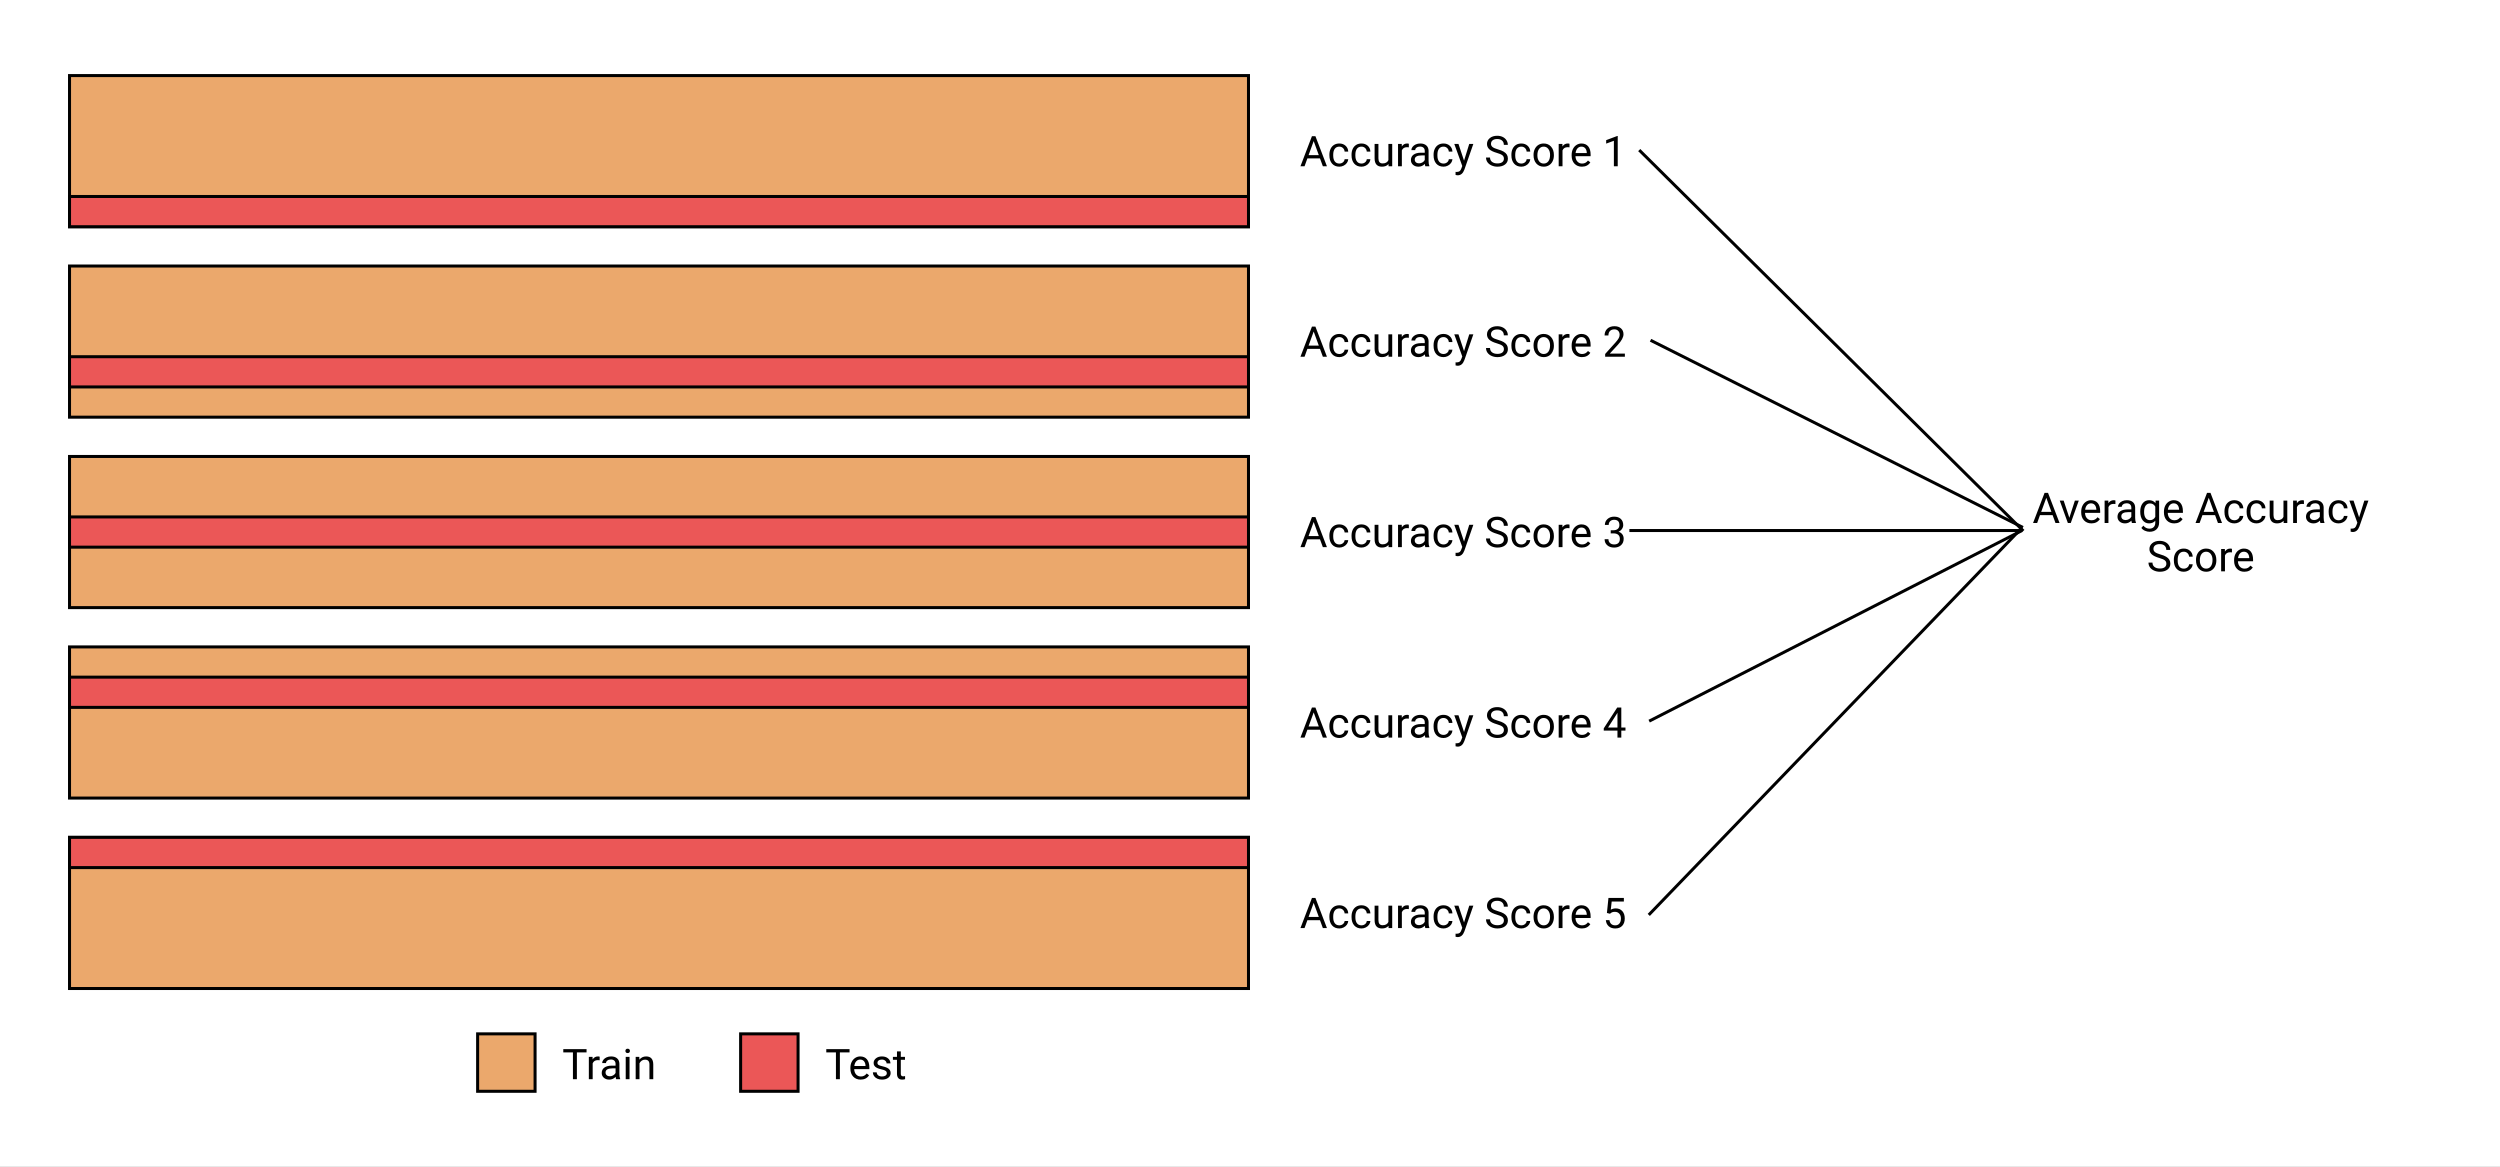 <?xml version="1.0" encoding="utf-8"?>
<svg width="1654" height="772" viewBox="0 0 1654 772" version="1.1" xmlns="http://www.w3.org/2000/svg" xmlns:xlink="http://www.w3.org/1999/xlink">
<rect x="0" y="0" width="1654" height="772" fill="#333333" stroke="none"/>
<title>Frame</title>
<desc>Created using Figma</desc>
<g id="Canvas" transform="matrix(2 0 0 2 702 584)">
<clipPath id="clip-0" clip-rule="evenodd">
<path d="M -351 -292L 476 -292L 476 94L -351 94L -351 -292Z" fill="#FFFFFF"/>
</clipPath>
<g id="Frame" clip-path="url(#clip-0)">
<path d="M -351 -292L 476 -292L 476 94L -351 94L -351 -292Z" fill="#FFFFFF"/>
<g id="Rectangle">
<use xlink:href="#path0_fill" transform="translate(-328 -267)" fill="#EBA86C"/>
<use xlink:href="#path1_stroke" transform="translate(-328 -267)"/>
</g>
<g id="Rectangle 2">
<use xlink:href="#path2_fill" transform="translate(-328 -227)" fill="#EB5757"/>
<use xlink:href="#path3_stroke" transform="translate(-328 -227)"/>
</g>
<g id="Rectangle">
<use xlink:href="#path0_fill" transform="translate(-328 -204)" fill="#EBA86C"/>
<use xlink:href="#path1_stroke" transform="translate(-328 -204)"/>
</g>
<g id="Rectangle 2">
<use xlink:href="#path2_fill" transform="translate(-328 -174)" fill="#EB5757"/>
<use xlink:href="#path3_stroke" transform="translate(-328 -174)"/>
</g>
<g id="Rectangle">
<use xlink:href="#path0_fill" transform="translate(-328 -141)" fill="#EBA86C"/>
<use xlink:href="#path1_stroke" transform="translate(-328 -141)"/>
</g>
<g id="Rectangle 2">
<use xlink:href="#path2_fill" transform="translate(-328 -121)" fill="#EB5757"/>
<use xlink:href="#path3_stroke" transform="translate(-328 -121)"/>
</g>
<g id="Rectangle">
<use xlink:href="#path0_fill" transform="translate(-328 -78)" fill="#EBA86C"/>
<use xlink:href="#path1_stroke" transform="translate(-328 -78)"/>
</g>
<g id="Rectangle 2">
<use xlink:href="#path2_fill" transform="translate(-328 -68)" fill="#EB5757"/>
<use xlink:href="#path3_stroke" transform="translate(-328 -68)"/>
</g>
<g id="Rectangle">
<use xlink:href="#path0_fill" transform="translate(-328 -15)" fill="#EBA86C"/>
<use xlink:href="#path1_stroke" transform="translate(-328 -15)"/>
</g>
<g id="Rectangle 2">
<use xlink:href="#path2_fill" transform="translate(-328 -15)" fill="#EB5757"/>
<use xlink:href="#path3_stroke" transform="translate(-328 -15)"/>
</g>
<g id="Rectangle 2">
<use xlink:href="#path4_fill" transform="translate(-193 50)" fill="#EBA86C"/>
<use xlink:href="#path5_stroke" transform="translate(-193 50)"/>
</g>
<g id="Accuracy Score 1">
<use xlink:href="#path6_fill" transform="translate(79 -250)"/>
</g>
<g id="Accuracy Score 2">
<use xlink:href="#path7_fill" transform="translate(79 -187)"/>
</g>
<g id="Accuracy Score 3">
<use xlink:href="#path8_fill" transform="translate(79 -124)"/>
</g>
<g id="Train">
<use xlink:href="#path9_fill" transform="translate(-165 52)"/>
</g>
<g id="Rectangle 2">
<use xlink:href="#path4_fill" transform="translate(-106 50)" fill="#EB5757"/>
<use xlink:href="#path5_stroke" transform="translate(-106 50)"/>
</g>
<g id="Test">
<use xlink:href="#path10_fill" transform="translate(-78 52)"/>
</g>
<g id="Accuracy Score 4">
<use xlink:href="#path11_fill" transform="translate(79 -61)"/>
</g>
<g id="Accuracy Score 5">
<use xlink:href="#path12_fill" transform="translate(79 2)"/>
</g>
<g id="Average Accuracy Score">
<use xlink:href="#path13_fill" transform="translate(321 -132)"/>
</g>
<g id="Line">
<use xlink:href="#path14_stroke" transform="matrix(0.71 0.704 -0.704 0.71 190.902 -242)"/>
</g>
<g id="Line">
<use xlink:href="#path15_stroke" transform="matrix(0.694 -0.72 0.72 0.694 194.772 11)"/>
</g>
<g id="Line">
<use xlink:href="#path16_stroke" transform="matrix(0.89 -0.455 0.455 0.89 194.772 -53)"/>
</g>
<g id="Line">
<use xlink:href="#path17_stroke" transform="matrix(1 0 0 1 188 -116)"/>
</g>
<g id="Line">
<use xlink:href="#path18_stroke" transform="matrix(0.893 0.449 -0.449 0.893 194.772 -179)"/>
</g>
</g>
</g>
<defs>
<path id="path0_fill" d="M 0 0L 390 0L 390 50L 0 50L 0 0Z"/>
<path id="path1_stroke" d="M 0 0L 0 -0.5L -0.5 -0.5L -0.5 0L 0 0ZM 390 0L 390.5 0L 390.5 -0.5L 390 -0.5L 390 0ZM 390 50L 390 50.5L 390.5 50.5L 390.5 50L 390 50ZM 0 50L -0.5 50L -0.5 50.5L 0 50.5L 0 50ZM 0 0.5L 390 0.5L 390 -0.5L 0 -0.5L 0 0.5ZM 389.5 0L 389.5 50L 390.5 50L 390.5 0L 389.5 0ZM 390 49.5L 0 49.5L 0 50.5L 390 50.5L 390 49.5ZM 0.5 50L 0.5 0L -0.5 0L -0.5 50L 0.5 50Z"/>
<path id="path2_fill" d="M 0 0L 390 0L 390 10L 0 10L 0 0Z"/>
<path id="path3_stroke" d="M 0 0L 0 -0.5L -0.5 -0.5L -0.5 0L 0 0ZM 390 0L 390.5 0L 390.5 -0.5L 390 -0.5L 390 0ZM 390 10L 390 10.5L 390.5 10.5L 390.5 10L 390 10ZM 0 10L -0.5 10L -0.5 10.5L 0 10.5L 0 10ZM 0 0.5L 390 0.5L 390 -0.5L 0 -0.5L 0 0.5ZM 389.5 0L 389.5 10L 390.5 10L 390.5 0L 389.5 0ZM 390 9.5L 0 9.5L 0 10.5L 390 10.5L 390 9.5ZM 0.5 10L 0.5 0L -0.5 0L -0.5 10L 0.5 10Z"/>
<path id="path4_fill" d="M 0 0L 19 0L 19 19L 0 19L 0 0Z"/>
<path id="path5_stroke" d="M 0 0L 0 -0.5L -0.5 -0.5L -0.5 0L 0 0ZM 19 0L 19.5 0L 19.5 -0.5L 19 -0.5L 19 0ZM 19 19L 19 19.5L 19.5 19.5L 19.5 19L 19 19ZM 0 19L -0.5 19L -0.5 19.5L 0 19.5L 0 19ZM 0 0.5L 19 0.5L 19 -0.5L 0 -0.5L 0 0.5ZM 18.5 0L 18.5 19L 19.5 19L 19.5 0L 18.5 0ZM 19 18.5L 0 18.5L 0 19.5L 19 19.5L 19 18.5ZM 0.5 19L 0.5 0L -0.5 0L -0.5 19L 0.5 19Z"/>
<path id="path6_fill" d="M 6.651 10.402L 2.481 10.402L 1.545 13L 0.191 13L 3.992 3.047L 5.141 3.047L 8.948 13L 7.602 13L 6.651 10.402ZM 2.878 9.322L 6.262 9.322L 4.566 4.667L 2.878 9.322ZM 13.057 12.104C 13.508 12.104 13.902 11.968 14.239 11.694C 14.576 11.421 14.763 11.079 14.8 10.669L 15.996 10.669C 15.973 11.093 15.828 11.496 15.559 11.879C 15.29 12.262 14.93 12.567 14.479 12.795C 14.032 13.023 13.558 13.137 13.057 13.137C 12.05 13.137 11.247 12.802 10.65 12.132C 10.058 11.457 9.762 10.537 9.762 9.37L 9.762 9.158C 9.762 8.438 9.894 7.798 10.158 7.237C 10.422 6.677 10.801 6.242 11.293 5.932C 11.79 5.622 12.375 5.467 13.05 5.467C 13.879 5.467 14.567 5.715 15.114 6.212C 15.666 6.709 15.96 7.354 15.996 8.146L 14.8 8.146C 14.763 7.668 14.581 7.276 14.253 6.971C 13.929 6.661 13.528 6.506 13.05 6.506C 12.407 6.506 11.908 6.738 11.553 7.203C 11.202 7.663 11.026 8.331 11.026 9.206L 11.026 9.445C 11.026 10.297 11.202 10.954 11.553 11.414C 11.904 11.874 12.405 12.104 13.057 12.104ZM 20.385 12.104C 20.836 12.104 21.23 11.968 21.567 11.694C 21.905 11.421 22.091 11.079 22.128 10.669L 23.324 10.669C 23.301 11.093 23.156 11.496 22.887 11.879C 22.618 12.262 22.258 12.567 21.807 12.795C 21.36 13.023 20.886 13.137 20.385 13.137C 19.378 13.137 18.576 12.802 17.979 12.132C 17.386 11.457 17.09 10.537 17.09 9.37L 17.09 9.158C 17.09 8.438 17.222 7.798 17.486 7.237C 17.751 6.677 18.129 6.242 18.621 5.932C 19.118 5.622 19.703 5.467 20.378 5.467C 21.207 5.467 21.895 5.715 22.442 6.212C 22.994 6.709 23.288 7.354 23.324 8.146L 22.128 8.146C 22.091 7.668 21.909 7.276 21.581 6.971C 21.258 6.661 20.856 6.506 20.378 6.506C 19.735 6.506 19.236 6.738 18.881 7.203C 18.53 7.663 18.355 8.331 18.355 9.206L 18.355 9.445C 18.355 10.297 18.53 10.954 18.881 11.414C 19.232 11.874 19.733 12.104 20.385 12.104ZM 29.312 12.269C 28.82 12.847 28.098 13.137 27.145 13.137C 26.357 13.137 25.756 12.909 25.341 12.453C 24.931 11.993 24.723 11.314 24.719 10.416L 24.719 5.604L 25.983 5.604L 25.983 10.382C 25.983 11.503 26.439 12.063 27.351 12.063C 28.317 12.063 28.959 11.704 29.278 10.983L 29.278 5.604L 30.543 5.604L 30.543 13L 29.34 13L 29.312 12.269ZM 36.046 6.738C 35.855 6.706 35.647 6.69 35.424 6.69C 34.594 6.69 34.032 7.044 33.735 7.75L 33.735 13L 32.471 13L 32.471 5.604L 33.701 5.604L 33.722 6.458C 34.136 5.797 34.724 5.467 35.485 5.467C 35.731 5.467 35.918 5.499 36.046 5.562L 36.046 6.738ZM 41.508 13C 41.435 12.854 41.376 12.594 41.33 12.221C 40.742 12.831 40.04 13.137 39.225 13.137C 38.495 13.137 37.896 12.932 37.427 12.521C 36.962 12.107 36.73 11.583 36.73 10.949C 36.73 10.179 37.021 9.582 37.605 9.158C 38.192 8.73 39.017 8.516 40.079 8.516L 41.31 8.516L 41.31 7.935C 41.31 7.493 41.177 7.142 40.913 6.882C 40.649 6.618 40.259 6.485 39.744 6.485C 39.293 6.485 38.915 6.599 38.609 6.827C 38.304 7.055 38.151 7.331 38.151 7.654L 36.88 7.654C 36.88 7.285 37.01 6.93 37.27 6.588C 37.534 6.242 37.889 5.968 38.336 5.768C 38.787 5.567 39.282 5.467 39.819 5.467C 40.672 5.467 41.339 5.681 41.822 6.109C 42.305 6.533 42.556 7.119 42.574 7.866L 42.574 11.271C 42.574 11.95 42.661 12.49 42.834 12.891L 42.834 13L 41.508 13ZM 39.409 12.036C 39.806 12.036 40.182 11.934 40.537 11.729C 40.893 11.523 41.15 11.257 41.31 10.929L 41.31 9.411L 40.318 9.411C 38.769 9.411 37.994 9.865 37.994 10.771C 37.994 11.168 38.126 11.478 38.391 11.701C 38.655 11.925 38.995 12.036 39.409 12.036ZM 47.523 12.104C 47.975 12.104 48.369 11.968 48.706 11.694C 49.043 11.421 49.23 11.079 49.267 10.669L 50.463 10.669C 50.44 11.093 50.294 11.496 50.025 11.879C 49.757 12.262 49.397 12.567 48.945 12.795C 48.499 13.023 48.025 13.137 47.523 13.137C 46.516 13.137 45.714 12.802 45.117 12.132C 44.525 11.457 44.228 10.537 44.228 9.37L 44.228 9.158C 44.228 8.438 44.361 7.798 44.625 7.237C 44.889 6.677 45.268 6.242 45.76 5.932C 46.257 5.622 46.842 5.467 47.517 5.467C 48.346 5.467 49.034 5.715 49.581 6.212C 50.133 6.709 50.426 7.354 50.463 8.146L 49.267 8.146C 49.23 7.668 49.048 7.276 48.72 6.971C 48.396 6.661 47.995 6.506 47.517 6.506C 46.874 6.506 46.375 6.738 46.02 7.203C 45.669 7.663 45.493 8.331 45.493 9.206L 45.493 9.445C 45.493 10.297 45.669 10.954 46.02 11.414C 46.37 11.874 46.872 12.104 47.523 12.104ZM 54.305 11.148L 56.027 5.604L 57.381 5.604L 54.407 14.142C 53.947 15.372 53.215 15.987 52.213 15.987L 51.974 15.967L 51.502 15.878L 51.502 14.852L 51.844 14.88C 52.272 14.88 52.605 14.793 52.842 14.62C 53.083 14.447 53.282 14.13 53.437 13.67L 53.717 12.918L 51.078 5.604L 52.459 5.604L 54.305 11.148ZM 65.119 8.563C 63.993 8.24 63.173 7.843 62.658 7.374C 62.148 6.9 61.893 6.317 61.893 5.624C 61.893 4.84 62.205 4.193 62.829 3.683C 63.458 3.168 64.274 2.91 65.276 2.91C 65.96 2.91 66.568 3.042 67.102 3.307C 67.639 3.571 68.054 3.936 68.346 4.4C 68.642 4.865 68.79 5.373 68.79 5.925L 67.471 5.925C 67.471 5.323 67.279 4.852 66.897 4.51C 66.514 4.163 65.974 3.99 65.276 3.99C 64.629 3.99 64.123 4.134 63.759 4.421C 63.399 4.703 63.219 5.098 63.219 5.604C 63.219 6.009 63.39 6.353 63.731 6.636C 64.078 6.914 64.663 7.169 65.488 7.401C 66.318 7.634 66.965 7.891 67.43 8.174C 67.899 8.452 68.245 8.778 68.469 9.151C 68.697 9.525 68.811 9.965 68.811 10.471C 68.811 11.277 68.496 11.925 67.867 12.412C 67.238 12.895 66.397 13.137 65.345 13.137C 64.661 13.137 64.023 13.007 63.431 12.747C 62.838 12.483 62.38 12.123 62.057 11.667C 61.738 11.211 61.578 10.694 61.578 10.115L 62.898 10.115C 62.898 10.717 63.118 11.193 63.56 11.544C 64.007 11.89 64.602 12.063 65.345 12.063C 66.037 12.063 66.568 11.922 66.938 11.64C 67.307 11.357 67.491 10.972 67.491 10.484C 67.491 9.997 67.32 9.621 66.978 9.356C 66.637 9.088 66.017 8.823 65.119 8.563ZM 73.268 12.104C 73.719 12.104 74.113 11.968 74.45 11.694C 74.787 11.421 74.974 11.079 75.011 10.669L 76.207 10.669C 76.184 11.093 76.038 11.496 75.769 11.879C 75.501 12.262 75.141 12.567 74.689 12.795C 74.243 13.023 73.769 13.137 73.268 13.137C 72.26 13.137 71.458 12.802 70.861 12.132C 70.269 11.457 69.973 10.537 69.973 9.37L 69.973 9.158C 69.973 8.438 70.105 7.798 70.369 7.237C 70.633 6.677 71.012 6.242 71.504 5.932C 72.001 5.622 72.586 5.467 73.261 5.467C 74.09 5.467 74.778 5.715 75.325 6.212C 75.877 6.709 76.171 7.354 76.207 8.146L 75.011 8.146C 74.974 7.668 74.792 7.276 74.464 6.971C 74.14 6.661 73.739 6.506 73.261 6.506C 72.618 6.506 72.119 6.738 71.764 7.203C 71.413 7.663 71.237 8.331 71.237 9.206L 71.237 9.445C 71.237 10.297 71.413 10.954 71.764 11.414C 72.115 11.874 72.616 12.104 73.268 12.104ZM 77.294 9.233C 77.294 8.509 77.435 7.857 77.718 7.278C 78.005 6.7 78.401 6.253 78.907 5.938C 79.418 5.624 79.999 5.467 80.65 5.467C 81.658 5.467 82.471 5.815 83.091 6.513C 83.715 7.21 84.027 8.137 84.027 9.295L 84.027 9.384C 84.027 10.104 83.888 10.751 83.61 11.325C 83.337 11.895 82.943 12.339 82.428 12.658C 81.917 12.977 81.329 13.137 80.664 13.137C 79.662 13.137 78.848 12.788 78.224 12.091C 77.604 11.394 77.294 10.471 77.294 9.322L 77.294 9.233ZM 78.565 9.384C 78.565 10.204 78.755 10.863 79.133 11.359C 79.516 11.856 80.026 12.104 80.664 12.104C 81.307 12.104 81.817 11.854 82.195 11.352C 82.574 10.847 82.763 10.14 82.763 9.233C 82.763 8.422 82.569 7.766 82.182 7.265C 81.799 6.759 81.288 6.506 80.65 6.506C 80.026 6.506 79.522 6.754 79.14 7.251C 78.757 7.748 78.565 8.459 78.565 9.384ZM 89.189 6.738C 88.997 6.706 88.79 6.69 88.566 6.69C 87.737 6.69 87.174 7.044 86.878 7.75L 86.878 13L 85.613 13L 85.613 5.604L 86.844 5.604L 86.864 6.458C 87.279 5.797 87.867 5.467 88.628 5.467C 88.874 5.467 89.061 5.499 89.189 5.562L 89.189 6.738ZM 93.29 13.137C 92.287 13.137 91.472 12.809 90.843 12.152C 90.214 11.492 89.899 10.61 89.899 9.507L 89.899 9.274C 89.899 8.541 90.038 7.887 90.316 7.312C 90.599 6.734 90.991 6.283 91.492 5.959C 91.998 5.631 92.545 5.467 93.133 5.467C 94.094 5.467 94.842 5.784 95.375 6.417C 95.908 7.05 96.175 7.957 96.175 9.138L 96.175 9.664L 91.164 9.664C 91.182 10.393 91.394 10.983 91.8 11.435C 92.21 11.881 92.73 12.104 93.358 12.104C 93.805 12.104 94.183 12.013 94.493 11.831C 94.803 11.649 95.074 11.407 95.307 11.106L 96.079 11.708C 95.459 12.661 94.53 13.137 93.29 13.137ZM 93.133 6.506C 92.622 6.506 92.194 6.693 91.848 7.066C 91.501 7.436 91.287 7.955 91.205 8.625L 94.91 8.625L 94.91 8.529C 94.874 7.887 94.701 7.39 94.391 7.039C 94.081 6.684 93.662 6.506 93.133 6.506ZM 105.144 13L 103.872 13L 103.872 4.571L 101.322 5.508L 101.322 4.359L 104.945 2.999L 105.144 2.999L 105.144 13Z"/>
<path id="path7_fill" d="M 6.651 10.402L 2.481 10.402L 1.545 13L 0.191 13L 3.992 3.047L 5.141 3.047L 8.948 13L 7.602 13L 6.651 10.402ZM 2.878 9.322L 6.262 9.322L 4.566 4.667L 2.878 9.322ZM 13.057 12.104C 13.508 12.104 13.902 11.968 14.239 11.694C 14.576 11.421 14.763 11.079 14.8 10.669L 15.996 10.669C 15.973 11.093 15.828 11.496 15.559 11.879C 15.29 12.262 14.93 12.567 14.479 12.795C 14.032 13.023 13.558 13.137 13.057 13.137C 12.05 13.137 11.247 12.802 10.65 12.132C 10.058 11.457 9.762 10.537 9.762 9.37L 9.762 9.158C 9.762 8.438 9.894 7.798 10.158 7.237C 10.422 6.677 10.801 6.242 11.293 5.932C 11.79 5.622 12.375 5.467 13.05 5.467C 13.879 5.467 14.567 5.715 15.114 6.212C 15.666 6.709 15.96 7.354 15.996 8.146L 14.8 8.146C 14.763 7.668 14.581 7.276 14.253 6.971C 13.929 6.661 13.528 6.506 13.05 6.506C 12.407 6.506 11.908 6.738 11.553 7.203C 11.202 7.663 11.026 8.331 11.026 9.206L 11.026 9.445C 11.026 10.297 11.202 10.954 11.553 11.414C 11.904 11.874 12.405 12.104 13.057 12.104ZM 20.385 12.104C 20.836 12.104 21.23 11.968 21.567 11.694C 21.905 11.421 22.091 11.079 22.128 10.669L 23.324 10.669C 23.301 11.093 23.156 11.496 22.887 11.879C 22.618 12.262 22.258 12.567 21.807 12.795C 21.36 13.023 20.886 13.137 20.385 13.137C 19.378 13.137 18.576 12.802 17.979 12.132C 17.386 11.457 17.09 10.537 17.09 9.37L 17.09 9.158C 17.09 8.438 17.222 7.798 17.486 7.237C 17.751 6.677 18.129 6.242 18.621 5.932C 19.118 5.622 19.703 5.467 20.378 5.467C 21.207 5.467 21.895 5.715 22.442 6.212C 22.994 6.709 23.288 7.354 23.324 8.146L 22.128 8.146C 22.091 7.668 21.909 7.276 21.581 6.971C 21.258 6.661 20.856 6.506 20.378 6.506C 19.735 6.506 19.236 6.738 18.881 7.203C 18.53 7.663 18.355 8.331 18.355 9.206L 18.355 9.445C 18.355 10.297 18.53 10.954 18.881 11.414C 19.232 11.874 19.733 12.104 20.385 12.104ZM 29.312 12.269C 28.82 12.847 28.098 13.137 27.145 13.137C 26.357 13.137 25.756 12.909 25.341 12.453C 24.931 11.993 24.723 11.314 24.719 10.416L 24.719 5.604L 25.983 5.604L 25.983 10.382C 25.983 11.503 26.439 12.063 27.351 12.063C 28.317 12.063 28.959 11.704 29.278 10.983L 29.278 5.604L 30.543 5.604L 30.543 13L 29.34 13L 29.312 12.269ZM 36.046 6.738C 35.855 6.706 35.647 6.69 35.424 6.69C 34.594 6.69 34.032 7.044 33.735 7.75L 33.735 13L 32.471 13L 32.471 5.604L 33.701 5.604L 33.722 6.458C 34.136 5.797 34.724 5.467 35.485 5.467C 35.731 5.467 35.918 5.499 36.046 5.562L 36.046 6.738ZM 41.508 13C 41.435 12.854 41.376 12.594 41.33 12.221C 40.742 12.831 40.04 13.137 39.225 13.137C 38.495 13.137 37.896 12.932 37.427 12.521C 36.962 12.107 36.73 11.583 36.73 10.949C 36.73 10.179 37.021 9.582 37.605 9.158C 38.192 8.73 39.017 8.516 40.079 8.516L 41.31 8.516L 41.31 7.935C 41.31 7.493 41.177 7.142 40.913 6.882C 40.649 6.618 40.259 6.485 39.744 6.485C 39.293 6.485 38.915 6.599 38.609 6.827C 38.304 7.055 38.151 7.331 38.151 7.654L 36.88 7.654C 36.88 7.285 37.01 6.93 37.27 6.588C 37.534 6.242 37.889 5.968 38.336 5.768C 38.787 5.567 39.282 5.467 39.819 5.467C 40.672 5.467 41.339 5.681 41.822 6.109C 42.305 6.533 42.556 7.119 42.574 7.866L 42.574 11.271C 42.574 11.95 42.661 12.49 42.834 12.891L 42.834 13L 41.508 13ZM 39.409 12.036C 39.806 12.036 40.182 11.934 40.537 11.729C 40.893 11.523 41.15 11.257 41.31 10.929L 41.31 9.411L 40.318 9.411C 38.769 9.411 37.994 9.865 37.994 10.771C 37.994 11.168 38.126 11.478 38.391 11.701C 38.655 11.925 38.995 12.036 39.409 12.036ZM 47.523 12.104C 47.975 12.104 48.369 11.968 48.706 11.694C 49.043 11.421 49.23 11.079 49.267 10.669L 50.463 10.669C 50.44 11.093 50.294 11.496 50.025 11.879C 49.757 12.262 49.397 12.567 48.945 12.795C 48.499 13.023 48.025 13.137 47.523 13.137C 46.516 13.137 45.714 12.802 45.117 12.132C 44.525 11.457 44.228 10.537 44.228 9.37L 44.228 9.158C 44.228 8.438 44.361 7.798 44.625 7.237C 44.889 6.677 45.268 6.242 45.76 5.932C 46.257 5.622 46.842 5.467 47.517 5.467C 48.346 5.467 49.034 5.715 49.581 6.212C 50.133 6.709 50.426 7.354 50.463 8.146L 49.267 8.146C 49.23 7.668 49.048 7.276 48.72 6.971C 48.396 6.661 47.995 6.506 47.517 6.506C 46.874 6.506 46.375 6.738 46.02 7.203C 45.669 7.663 45.493 8.331 45.493 9.206L 45.493 9.445C 45.493 10.297 45.669 10.954 46.02 11.414C 46.37 11.874 46.872 12.104 47.523 12.104ZM 54.305 11.148L 56.027 5.604L 57.381 5.604L 54.407 14.142C 53.947 15.372 53.215 15.987 52.213 15.987L 51.974 15.967L 51.502 15.878L 51.502 14.852L 51.844 14.88C 52.272 14.88 52.605 14.793 52.842 14.62C 53.083 14.447 53.282 14.13 53.437 13.67L 53.717 12.918L 51.078 5.604L 52.459 5.604L 54.305 11.148ZM 65.119 8.563C 63.993 8.24 63.173 7.843 62.658 7.374C 62.148 6.9 61.893 6.317 61.893 5.624C 61.893 4.84 62.205 4.193 62.829 3.683C 63.458 3.168 64.274 2.91 65.276 2.91C 65.96 2.91 66.568 3.042 67.102 3.307C 67.639 3.571 68.054 3.936 68.346 4.4C 68.642 4.865 68.79 5.373 68.79 5.925L 67.471 5.925C 67.471 5.323 67.279 4.852 66.897 4.51C 66.514 4.163 65.974 3.99 65.276 3.99C 64.629 3.99 64.123 4.134 63.759 4.421C 63.399 4.703 63.219 5.098 63.219 5.604C 63.219 6.009 63.39 6.353 63.731 6.636C 64.078 6.914 64.663 7.169 65.488 7.401C 66.318 7.634 66.965 7.891 67.43 8.174C 67.899 8.452 68.245 8.778 68.469 9.151C 68.697 9.525 68.811 9.965 68.811 10.471C 68.811 11.277 68.496 11.925 67.867 12.412C 67.238 12.895 66.397 13.137 65.345 13.137C 64.661 13.137 64.023 13.007 63.431 12.747C 62.838 12.483 62.38 12.123 62.057 11.667C 61.738 11.211 61.578 10.694 61.578 10.115L 62.898 10.115C 62.898 10.717 63.118 11.193 63.56 11.544C 64.007 11.89 64.602 12.063 65.345 12.063C 66.037 12.063 66.568 11.922 66.938 11.64C 67.307 11.357 67.491 10.972 67.491 10.484C 67.491 9.997 67.32 9.621 66.978 9.356C 66.637 9.088 66.017 8.823 65.119 8.563ZM 73.268 12.104C 73.719 12.104 74.113 11.968 74.45 11.694C 74.787 11.421 74.974 11.079 75.011 10.669L 76.207 10.669C 76.184 11.093 76.038 11.496 75.769 11.879C 75.501 12.262 75.141 12.567 74.689 12.795C 74.243 13.023 73.769 13.137 73.268 13.137C 72.26 13.137 71.458 12.802 70.861 12.132C 70.269 11.457 69.973 10.537 69.973 9.37L 69.973 9.158C 69.973 8.438 70.105 7.798 70.369 7.237C 70.633 6.677 71.012 6.242 71.504 5.932C 72.001 5.622 72.586 5.467 73.261 5.467C 74.09 5.467 74.778 5.715 75.325 6.212C 75.877 6.709 76.171 7.354 76.207 8.146L 75.011 8.146C 74.974 7.668 74.792 7.276 74.464 6.971C 74.14 6.661 73.739 6.506 73.261 6.506C 72.618 6.506 72.119 6.738 71.764 7.203C 71.413 7.663 71.237 8.331 71.237 9.206L 71.237 9.445C 71.237 10.297 71.413 10.954 71.764 11.414C 72.115 11.874 72.616 12.104 73.268 12.104ZM 77.294 9.233C 77.294 8.509 77.435 7.857 77.718 7.278C 78.005 6.7 78.401 6.253 78.907 5.938C 79.418 5.624 79.999 5.467 80.65 5.467C 81.658 5.467 82.471 5.815 83.091 6.513C 83.715 7.21 84.027 8.137 84.027 9.295L 84.027 9.384C 84.027 10.104 83.888 10.751 83.61 11.325C 83.337 11.895 82.943 12.339 82.428 12.658C 81.917 12.977 81.329 13.137 80.664 13.137C 79.662 13.137 78.848 12.788 78.224 12.091C 77.604 11.394 77.294 10.471 77.294 9.322L 77.294 9.233ZM 78.565 9.384C 78.565 10.204 78.755 10.863 79.133 11.359C 79.516 11.856 80.026 12.104 80.664 12.104C 81.307 12.104 81.817 11.854 82.195 11.352C 82.574 10.847 82.763 10.14 82.763 9.233C 82.763 8.422 82.569 7.766 82.182 7.265C 81.799 6.759 81.288 6.506 80.65 6.506C 80.026 6.506 79.522 6.754 79.14 7.251C 78.757 7.748 78.565 8.459 78.565 9.384ZM 89.189 6.738C 88.997 6.706 88.79 6.69 88.566 6.69C 87.737 6.69 87.174 7.044 86.878 7.75L 86.878 13L 85.613 13L 85.613 5.604L 86.844 5.604L 86.864 6.458C 87.279 5.797 87.867 5.467 88.628 5.467C 88.874 5.467 89.061 5.499 89.189 5.562L 89.189 6.738ZM 93.29 13.137C 92.287 13.137 91.472 12.809 90.843 12.152C 90.214 11.492 89.899 10.61 89.899 9.507L 89.899 9.274C 89.899 8.541 90.038 7.887 90.316 7.312C 90.599 6.734 90.991 6.283 91.492 5.959C 91.998 5.631 92.545 5.467 93.133 5.467C 94.094 5.467 94.842 5.784 95.375 6.417C 95.908 7.05 96.175 7.957 96.175 9.138L 96.175 9.664L 91.164 9.664C 91.182 10.393 91.394 10.983 91.8 11.435C 92.21 11.881 92.73 12.104 93.358 12.104C 93.805 12.104 94.183 12.013 94.493 11.831C 94.803 11.649 95.074 11.407 95.307 11.106L 96.079 11.708C 95.459 12.661 94.53 13.137 93.29 13.137ZM 93.133 6.506C 92.622 6.506 92.194 6.693 91.848 7.066C 91.501 7.436 91.287 7.955 91.205 8.625L 94.91 8.625L 94.91 8.529C 94.874 7.887 94.701 7.39 94.391 7.039C 94.081 6.684 93.662 6.506 93.133 6.506ZM 107.509 13L 100.987 13L 100.987 12.091L 104.433 8.263C 104.943 7.684 105.294 7.215 105.485 6.854C 105.681 6.49 105.779 6.114 105.779 5.727C 105.779 5.207 105.622 4.781 105.308 4.448C 104.993 4.116 104.574 3.949 104.05 3.949C 103.421 3.949 102.931 4.129 102.58 4.489C 102.234 4.845 102.061 5.341 102.061 5.979L 100.796 5.979C 100.796 5.063 101.09 4.323 101.678 3.758C 102.27 3.193 103.061 2.91 104.05 2.91C 104.975 2.91 105.706 3.154 106.244 3.642C 106.782 4.125 107.051 4.77 107.051 5.576C 107.051 6.556 106.426 7.723 105.178 9.076L 102.512 11.968L 107.509 11.968L 107.509 13Z"/>
<path id="path8_fill" d="M 6.651 10.402L 2.481 10.402L 1.545 13L 0.191 13L 3.992 3.047L 5.141 3.047L 8.948 13L 7.602 13L 6.651 10.402ZM 2.878 9.322L 6.262 9.322L 4.566 4.667L 2.878 9.322ZM 13.057 12.104C 13.508 12.104 13.902 11.968 14.239 11.694C 14.576 11.421 14.763 11.079 14.8 10.669L 15.996 10.669C 15.973 11.093 15.828 11.496 15.559 11.879C 15.29 12.262 14.93 12.567 14.479 12.795C 14.032 13.023 13.558 13.137 13.057 13.137C 12.05 13.137 11.247 12.802 10.65 12.132C 10.058 11.457 9.762 10.537 9.762 9.37L 9.762 9.158C 9.762 8.438 9.894 7.798 10.158 7.237C 10.422 6.677 10.801 6.242 11.293 5.932C 11.79 5.622 12.375 5.467 13.05 5.467C 13.879 5.467 14.567 5.715 15.114 6.212C 15.666 6.709 15.96 7.354 15.996 8.146L 14.8 8.146C 14.763 7.668 14.581 7.276 14.253 6.971C 13.929 6.661 13.528 6.506 13.05 6.506C 12.407 6.506 11.908 6.738 11.553 7.203C 11.202 7.663 11.026 8.331 11.026 9.206L 11.026 9.445C 11.026 10.297 11.202 10.954 11.553 11.414C 11.904 11.874 12.405 12.104 13.057 12.104ZM 20.385 12.104C 20.836 12.104 21.23 11.968 21.567 11.694C 21.905 11.421 22.091 11.079 22.128 10.669L 23.324 10.669C 23.301 11.093 23.156 11.496 22.887 11.879C 22.618 12.262 22.258 12.567 21.807 12.795C 21.36 13.023 20.886 13.137 20.385 13.137C 19.378 13.137 18.576 12.802 17.979 12.132C 17.386 11.457 17.09 10.537 17.09 9.37L 17.09 9.158C 17.09 8.438 17.222 7.798 17.486 7.237C 17.751 6.677 18.129 6.242 18.621 5.932C 19.118 5.622 19.703 5.467 20.378 5.467C 21.207 5.467 21.895 5.715 22.442 6.212C 22.994 6.709 23.288 7.354 23.324 8.146L 22.128 8.146C 22.091 7.668 21.909 7.276 21.581 6.971C 21.258 6.661 20.856 6.506 20.378 6.506C 19.735 6.506 19.236 6.738 18.881 7.203C 18.53 7.663 18.355 8.331 18.355 9.206L 18.355 9.445C 18.355 10.297 18.53 10.954 18.881 11.414C 19.232 11.874 19.733 12.104 20.385 12.104ZM 29.312 12.269C 28.82 12.847 28.098 13.137 27.145 13.137C 26.357 13.137 25.756 12.909 25.341 12.453C 24.931 11.993 24.723 11.314 24.719 10.416L 24.719 5.604L 25.983 5.604L 25.983 10.382C 25.983 11.503 26.439 12.063 27.351 12.063C 28.317 12.063 28.959 11.704 29.278 10.983L 29.278 5.604L 30.543 5.604L 30.543 13L 29.34 13L 29.312 12.269ZM 36.046 6.738C 35.855 6.706 35.647 6.69 35.424 6.69C 34.594 6.69 34.032 7.044 33.735 7.75L 33.735 13L 32.471 13L 32.471 5.604L 33.701 5.604L 33.722 6.458C 34.136 5.797 34.724 5.467 35.485 5.467C 35.731 5.467 35.918 5.499 36.046 5.562L 36.046 6.738ZM 41.508 13C 41.435 12.854 41.376 12.594 41.33 12.221C 40.742 12.831 40.04 13.137 39.225 13.137C 38.495 13.137 37.896 12.932 37.427 12.521C 36.962 12.107 36.73 11.583 36.73 10.949C 36.73 10.179 37.021 9.582 37.605 9.158C 38.192 8.73 39.017 8.516 40.079 8.516L 41.31 8.516L 41.31 7.935C 41.31 7.493 41.177 7.142 40.913 6.882C 40.649 6.618 40.259 6.485 39.744 6.485C 39.293 6.485 38.915 6.599 38.609 6.827C 38.304 7.055 38.151 7.331 38.151 7.654L 36.88 7.654C 36.88 7.285 37.01 6.93 37.27 6.588C 37.534 6.242 37.889 5.968 38.336 5.768C 38.787 5.567 39.282 5.467 39.819 5.467C 40.672 5.467 41.339 5.681 41.822 6.109C 42.305 6.533 42.556 7.119 42.574 7.866L 42.574 11.271C 42.574 11.95 42.661 12.49 42.834 12.891L 42.834 13L 41.508 13ZM 39.409 12.036C 39.806 12.036 40.182 11.934 40.537 11.729C 40.893 11.523 41.15 11.257 41.31 10.929L 41.31 9.411L 40.318 9.411C 38.769 9.411 37.994 9.865 37.994 10.771C 37.994 11.168 38.126 11.478 38.391 11.701C 38.655 11.925 38.995 12.036 39.409 12.036ZM 47.523 12.104C 47.975 12.104 48.369 11.968 48.706 11.694C 49.043 11.421 49.23 11.079 49.267 10.669L 50.463 10.669C 50.44 11.093 50.294 11.496 50.025 11.879C 49.757 12.262 49.397 12.567 48.945 12.795C 48.499 13.023 48.025 13.137 47.523 13.137C 46.516 13.137 45.714 12.802 45.117 12.132C 44.525 11.457 44.228 10.537 44.228 9.37L 44.228 9.158C 44.228 8.438 44.361 7.798 44.625 7.237C 44.889 6.677 45.268 6.242 45.76 5.932C 46.257 5.622 46.842 5.467 47.517 5.467C 48.346 5.467 49.034 5.715 49.581 6.212C 50.133 6.709 50.426 7.354 50.463 8.146L 49.267 8.146C 49.23 7.668 49.048 7.276 48.72 6.971C 48.396 6.661 47.995 6.506 47.517 6.506C 46.874 6.506 46.375 6.738 46.02 7.203C 45.669 7.663 45.493 8.331 45.493 9.206L 45.493 9.445C 45.493 10.297 45.669 10.954 46.02 11.414C 46.37 11.874 46.872 12.104 47.523 12.104ZM 54.305 11.148L 56.027 5.604L 57.381 5.604L 54.407 14.142C 53.947 15.372 53.215 15.987 52.213 15.987L 51.974 15.967L 51.502 15.878L 51.502 14.852L 51.844 14.88C 52.272 14.88 52.605 14.793 52.842 14.62C 53.083 14.447 53.282 14.13 53.437 13.67L 53.717 12.918L 51.078 5.604L 52.459 5.604L 54.305 11.148ZM 65.119 8.563C 63.993 8.24 63.173 7.843 62.658 7.374C 62.148 6.9 61.893 6.317 61.893 5.624C 61.893 4.84 62.205 4.193 62.829 3.683C 63.458 3.168 64.274 2.91 65.276 2.91C 65.96 2.91 66.568 3.042 67.102 3.307C 67.639 3.571 68.054 3.936 68.346 4.4C 68.642 4.865 68.79 5.373 68.79 5.925L 67.471 5.925C 67.471 5.323 67.279 4.852 66.897 4.51C 66.514 4.163 65.974 3.99 65.276 3.99C 64.629 3.99 64.123 4.134 63.759 4.421C 63.399 4.703 63.219 5.098 63.219 5.604C 63.219 6.009 63.39 6.353 63.731 6.636C 64.078 6.914 64.663 7.169 65.488 7.401C 66.318 7.634 66.965 7.891 67.43 8.174C 67.899 8.452 68.245 8.778 68.469 9.151C 68.697 9.525 68.811 9.965 68.811 10.471C 68.811 11.277 68.496 11.925 67.867 12.412C 67.238 12.895 66.397 13.137 65.345 13.137C 64.661 13.137 64.023 13.007 63.431 12.747C 62.838 12.483 62.38 12.123 62.057 11.667C 61.738 11.211 61.578 10.694 61.578 10.115L 62.898 10.115C 62.898 10.717 63.118 11.193 63.56 11.544C 64.007 11.89 64.602 12.063 65.345 12.063C 66.037 12.063 66.568 11.922 66.938 11.64C 67.307 11.357 67.491 10.972 67.491 10.484C 67.491 9.997 67.32 9.621 66.978 9.356C 66.637 9.088 66.017 8.823 65.119 8.563ZM 73.268 12.104C 73.719 12.104 74.113 11.968 74.45 11.694C 74.787 11.421 74.974 11.079 75.011 10.669L 76.207 10.669C 76.184 11.093 76.038 11.496 75.769 11.879C 75.501 12.262 75.141 12.567 74.689 12.795C 74.243 13.023 73.769 13.137 73.268 13.137C 72.26 13.137 71.458 12.802 70.861 12.132C 70.269 11.457 69.973 10.537 69.973 9.37L 69.973 9.158C 69.973 8.438 70.105 7.798 70.369 7.237C 70.633 6.677 71.012 6.242 71.504 5.932C 72.001 5.622 72.586 5.467 73.261 5.467C 74.09 5.467 74.778 5.715 75.325 6.212C 75.877 6.709 76.171 7.354 76.207 8.146L 75.011 8.146C 74.974 7.668 74.792 7.276 74.464 6.971C 74.14 6.661 73.739 6.506 73.261 6.506C 72.618 6.506 72.119 6.738 71.764 7.203C 71.413 7.663 71.237 8.331 71.237 9.206L 71.237 9.445C 71.237 10.297 71.413 10.954 71.764 11.414C 72.115 11.874 72.616 12.104 73.268 12.104ZM 77.294 9.233C 77.294 8.509 77.435 7.857 77.718 7.278C 78.005 6.7 78.401 6.253 78.907 5.938C 79.418 5.624 79.999 5.467 80.65 5.467C 81.658 5.467 82.471 5.815 83.091 6.513C 83.715 7.21 84.027 8.137 84.027 9.295L 84.027 9.384C 84.027 10.104 83.888 10.751 83.61 11.325C 83.337 11.895 82.943 12.339 82.428 12.658C 81.917 12.977 81.329 13.137 80.664 13.137C 79.662 13.137 78.848 12.788 78.224 12.091C 77.604 11.394 77.294 10.471 77.294 9.322L 77.294 9.233ZM 78.565 9.384C 78.565 10.204 78.755 10.863 79.133 11.359C 79.516 11.856 80.026 12.104 80.664 12.104C 81.307 12.104 81.817 11.854 82.195 11.352C 82.574 10.847 82.763 10.14 82.763 9.233C 82.763 8.422 82.569 7.766 82.182 7.265C 81.799 6.759 81.288 6.506 80.65 6.506C 80.026 6.506 79.522 6.754 79.14 7.251C 78.757 7.748 78.565 8.459 78.565 9.384ZM 89.189 6.738C 88.997 6.706 88.79 6.69 88.566 6.69C 87.737 6.69 87.174 7.044 86.878 7.75L 86.878 13L 85.613 13L 85.613 5.604L 86.844 5.604L 86.864 6.458C 87.279 5.797 87.867 5.467 88.628 5.467C 88.874 5.467 89.061 5.499 89.189 5.562L 89.189 6.738ZM 93.29 13.137C 92.287 13.137 91.472 12.809 90.843 12.152C 90.214 11.492 89.899 10.61 89.899 9.507L 89.899 9.274C 89.899 8.541 90.038 7.887 90.316 7.312C 90.599 6.734 90.991 6.283 91.492 5.959C 91.998 5.631 92.545 5.467 93.133 5.467C 94.094 5.467 94.842 5.784 95.375 6.417C 95.908 7.05 96.175 7.957 96.175 9.138L 96.175 9.664L 91.164 9.664C 91.182 10.393 91.394 10.983 91.8 11.435C 92.21 11.881 92.73 12.104 93.358 12.104C 93.805 12.104 94.183 12.013 94.493 11.831C 94.803 11.649 95.074 11.407 95.307 11.106L 96.079 11.708C 95.459 12.661 94.53 13.137 93.29 13.137ZM 93.133 6.506C 92.622 6.506 92.194 6.693 91.848 7.066C 91.501 7.436 91.287 7.955 91.205 8.625L 94.91 8.625L 94.91 8.529C 94.874 7.887 94.701 7.39 94.391 7.039C 94.081 6.684 93.662 6.506 93.133 6.506ZM 102.826 7.408L 103.776 7.408C 104.373 7.399 104.843 7.242 105.185 6.937C 105.526 6.631 105.697 6.219 105.697 5.699C 105.697 4.533 105.116 3.949 103.954 3.949C 103.407 3.949 102.97 4.106 102.642 4.421C 102.318 4.731 102.156 5.143 102.156 5.658L 100.892 5.658C 100.892 4.87 101.179 4.216 101.753 3.696C 102.332 3.172 103.065 2.91 103.954 2.91C 104.893 2.91 105.629 3.159 106.162 3.655C 106.695 4.152 106.962 4.842 106.962 5.727C 106.962 6.16 106.821 6.579 106.538 6.984C 106.26 7.39 105.88 7.693 105.396 7.894C 105.943 8.067 106.365 8.354 106.661 8.755C 106.962 9.156 107.112 9.646 107.112 10.225C 107.112 11.118 106.821 11.826 106.237 12.351C 105.654 12.875 104.895 13.137 103.961 13.137C 103.027 13.137 102.266 12.884 101.678 12.378C 101.094 11.872 100.803 11.204 100.803 10.375L 102.074 10.375C 102.074 10.899 102.245 11.318 102.587 11.633C 102.929 11.947 103.387 12.104 103.961 12.104C 104.572 12.104 105.039 11.945 105.362 11.626C 105.686 11.307 105.848 10.849 105.848 10.252C 105.848 9.673 105.67 9.229 105.314 8.919C 104.959 8.609 104.446 8.45 103.776 8.44L 102.826 8.44L 102.826 7.408Z"/>
<path id="path9_fill" d="M 8.032 4.127L 4.833 4.127L 4.833 13L 3.527 13L 3.527 4.127L 0.335 4.127L 0.335 3.047L 8.032 3.047L 8.032 4.127ZM 12.366 6.738C 12.175 6.706 11.967 6.69 11.744 6.69C 10.915 6.69 10.352 7.044 10.056 7.75L 10.056 13L 8.791 13L 8.791 5.604L 10.021 5.604L 10.042 6.458C 10.457 5.797 11.045 5.467 11.806 5.467C 12.052 5.467 12.239 5.499 12.366 5.562L 12.366 6.738ZM 17.828 13C 17.755 12.854 17.696 12.594 17.65 12.221C 17.062 12.831 16.361 13.137 15.545 13.137C 14.816 13.137 14.216 12.932 13.747 12.521C 13.282 12.107 13.05 11.583 13.05 10.949C 13.05 10.179 13.341 9.582 13.925 9.158C 14.513 8.73 15.338 8.516 16.399 8.516L 17.63 8.516L 17.63 7.935C 17.63 7.493 17.498 7.142 17.233 6.882C 16.969 6.618 16.579 6.485 16.064 6.485C 15.613 6.485 15.235 6.599 14.93 6.827C 14.624 7.055 14.472 7.331 14.472 7.654L 13.2 7.654C 13.2 7.285 13.33 6.93 13.59 6.588C 13.854 6.242 14.21 5.968 14.656 5.768C 15.107 5.567 15.602 5.467 16.14 5.467C 16.992 5.467 17.66 5.681 18.143 6.109C 18.626 6.533 18.876 7.119 18.895 7.866L 18.895 11.271C 18.895 11.95 18.981 12.49 19.154 12.891L 19.154 13L 17.828 13ZM 15.729 12.036C 16.126 12.036 16.502 11.934 16.857 11.729C 17.213 11.523 17.47 11.257 17.63 10.929L 17.63 9.411L 16.639 9.411C 15.089 9.411 14.315 9.865 14.315 10.771C 14.315 11.168 14.447 11.478 14.711 11.701C 14.975 11.925 15.315 12.036 15.729 12.036ZM 22.251 13L 20.986 13L 20.986 5.604L 22.251 5.604L 22.251 13ZM 20.884 3.642C 20.884 3.437 20.945 3.263 21.068 3.122C 21.196 2.981 21.383 2.91 21.629 2.91C 21.875 2.91 22.062 2.981 22.189 3.122C 22.317 3.263 22.381 3.437 22.381 3.642C 22.381 3.847 22.317 4.018 22.189 4.154C 22.062 4.291 21.875 4.359 21.629 4.359C 21.383 4.359 21.196 4.291 21.068 4.154C 20.945 4.018 20.884 3.847 20.884 3.642ZM 25.477 5.604L 25.519 6.533C 26.084 5.822 26.822 5.467 27.733 5.467C 29.297 5.467 30.085 6.349 30.099 8.112L 30.099 13L 28.834 13L 28.834 8.105C 28.829 7.572 28.706 7.178 28.465 6.923C 28.228 6.668 27.856 6.54 27.351 6.54C 26.94 6.54 26.58 6.649 26.27 6.868C 25.961 7.087 25.719 7.374 25.546 7.729L 25.546 13L 24.281 13L 24.281 5.604L 25.477 5.604Z"/>
<path id="path10_fill" d="M 8.032 4.127L 4.833 4.127L 4.833 13L 3.527 13L 3.527 4.127L 0.335 4.127L 0.335 3.047L 8.032 3.047L 8.032 4.127ZM 11.696 13.137C 10.694 13.137 9.878 12.809 9.249 12.152C 8.62 11.492 8.306 10.61 8.306 9.507L 8.306 9.274C 8.306 8.541 8.445 7.887 8.723 7.312C 9.005 6.734 9.397 6.283 9.898 5.959C 10.404 5.631 10.951 5.467 11.539 5.467C 12.501 5.467 13.248 5.784 13.781 6.417C 14.315 7.05 14.581 7.957 14.581 9.138L 14.581 9.664L 9.57 9.664C 9.589 10.393 9.8 10.983 10.206 11.435C 10.616 11.881 11.136 12.104 11.765 12.104C 12.211 12.104 12.589 12.013 12.899 11.831C 13.209 11.649 13.48 11.407 13.713 11.106L 14.485 11.708C 13.866 12.661 12.936 13.137 11.696 13.137ZM 11.539 6.506C 11.029 6.506 10.6 6.693 10.254 7.066C 9.908 7.436 9.693 7.955 9.611 8.625L 13.316 8.625L 13.316 8.529C 13.28 7.887 13.107 7.39 12.797 7.039C 12.487 6.684 12.068 6.506 11.539 6.506ZM 20.357 11.038C 20.357 10.696 20.227 10.432 19.968 10.245C 19.713 10.054 19.264 9.89 18.621 9.753C 17.983 9.616 17.475 9.452 17.097 9.261C 16.723 9.069 16.445 8.841 16.263 8.577C 16.085 8.313 15.996 7.998 15.996 7.634C 15.996 7.028 16.251 6.515 16.762 6.096C 17.277 5.676 17.933 5.467 18.73 5.467C 19.569 5.467 20.248 5.683 20.768 6.116C 21.292 6.549 21.554 7.103 21.554 7.777L 20.282 7.777C 20.282 7.431 20.134 7.132 19.838 6.882C 19.546 6.631 19.177 6.506 18.73 6.506C 18.27 6.506 17.91 6.606 17.65 6.807C 17.391 7.007 17.261 7.269 17.261 7.593C 17.261 7.898 17.381 8.128 17.623 8.283C 17.865 8.438 18.3 8.586 18.929 8.728C 19.562 8.869 20.075 9.037 20.467 9.233C 20.859 9.429 21.148 9.666 21.335 9.944C 21.526 10.218 21.622 10.553 21.622 10.949C 21.622 11.61 21.358 12.141 20.829 12.542C 20.3 12.938 19.615 13.137 18.771 13.137C 18.179 13.137 17.655 13.032 17.199 12.822C 16.744 12.613 16.386 12.321 16.126 11.947C 15.871 11.569 15.743 11.161 15.743 10.724L 17.008 10.724C 17.031 11.148 17.199 11.485 17.514 11.735C 17.833 11.981 18.252 12.104 18.771 12.104C 19.25 12.104 19.633 12.009 19.92 11.817C 20.212 11.621 20.357 11.362 20.357 11.038ZM 24.985 3.812L 24.985 5.604L 26.366 5.604L 26.366 6.581L 24.985 6.581L 24.985 11.168C 24.985 11.464 25.047 11.688 25.17 11.838C 25.293 11.984 25.503 12.057 25.799 12.057C 25.945 12.057 26.145 12.029 26.4 11.975L 26.4 13C 26.068 13.091 25.744 13.137 25.43 13.137C 24.865 13.137 24.439 12.966 24.151 12.624C 23.864 12.282 23.721 11.797 23.721 11.168L 23.721 6.581L 22.374 6.581L 22.374 5.604L 23.721 5.604L 23.721 3.812L 24.985 3.812Z"/>
<path id="path11_fill" d="M 6.651 10.402L 2.481 10.402L 1.545 13L 0.191 13L 3.992 3.047L 5.141 3.047L 8.948 13L 7.602 13L 6.651 10.402ZM 2.878 9.322L 6.262 9.322L 4.566 4.667L 2.878 9.322ZM 13.057 12.104C 13.508 12.104 13.902 11.968 14.239 11.694C 14.576 11.421 14.763 11.079 14.8 10.669L 15.996 10.669C 15.973 11.093 15.828 11.496 15.559 11.879C 15.29 12.262 14.93 12.567 14.479 12.795C 14.032 13.023 13.558 13.137 13.057 13.137C 12.05 13.137 11.247 12.802 10.65 12.132C 10.058 11.457 9.762 10.537 9.762 9.37L 9.762 9.158C 9.762 8.438 9.894 7.798 10.158 7.237C 10.422 6.677 10.801 6.242 11.293 5.932C 11.79 5.622 12.375 5.467 13.05 5.467C 13.879 5.467 14.567 5.715 15.114 6.212C 15.666 6.709 15.96 7.354 15.996 8.146L 14.8 8.146C 14.763 7.668 14.581 7.276 14.253 6.971C 13.929 6.661 13.528 6.506 13.05 6.506C 12.407 6.506 11.908 6.738 11.553 7.203C 11.202 7.663 11.026 8.331 11.026 9.206L 11.026 9.445C 11.026 10.297 11.202 10.954 11.553 11.414C 11.904 11.874 12.405 12.104 13.057 12.104ZM 20.385 12.104C 20.836 12.104 21.23 11.968 21.567 11.694C 21.905 11.421 22.091 11.079 22.128 10.669L 23.324 10.669C 23.301 11.093 23.156 11.496 22.887 11.879C 22.618 12.262 22.258 12.567 21.807 12.795C 21.36 13.023 20.886 13.137 20.385 13.137C 19.378 13.137 18.576 12.802 17.979 12.132C 17.386 11.457 17.09 10.537 17.09 9.37L 17.09 9.158C 17.09 8.438 17.222 7.798 17.486 7.237C 17.751 6.677 18.129 6.242 18.621 5.932C 19.118 5.622 19.703 5.467 20.378 5.467C 21.207 5.467 21.895 5.715 22.442 6.212C 22.994 6.709 23.288 7.354 23.324 8.146L 22.128 8.146C 22.091 7.668 21.909 7.276 21.581 6.971C 21.258 6.661 20.856 6.506 20.378 6.506C 19.735 6.506 19.236 6.738 18.881 7.203C 18.53 7.663 18.355 8.331 18.355 9.206L 18.355 9.445C 18.355 10.297 18.53 10.954 18.881 11.414C 19.232 11.874 19.733 12.104 20.385 12.104ZM 29.312 12.269C 28.82 12.847 28.098 13.137 27.145 13.137C 26.357 13.137 25.756 12.909 25.341 12.453C 24.931 11.993 24.723 11.314 24.719 10.416L 24.719 5.604L 25.983 5.604L 25.983 10.382C 25.983 11.503 26.439 12.063 27.351 12.063C 28.317 12.063 28.959 11.704 29.278 10.983L 29.278 5.604L 30.543 5.604L 30.543 13L 29.34 13L 29.312 12.269ZM 36.046 6.738C 35.855 6.706 35.647 6.69 35.424 6.69C 34.594 6.69 34.032 7.044 33.735 7.75L 33.735 13L 32.471 13L 32.471 5.604L 33.701 5.604L 33.722 6.458C 34.136 5.797 34.724 5.467 35.485 5.467C 35.731 5.467 35.918 5.499 36.046 5.562L 36.046 6.738ZM 41.508 13C 41.435 12.854 41.376 12.594 41.33 12.221C 40.742 12.831 40.04 13.137 39.225 13.137C 38.495 13.137 37.896 12.932 37.427 12.521C 36.962 12.107 36.73 11.583 36.73 10.949C 36.73 10.179 37.021 9.582 37.605 9.158C 38.192 8.73 39.017 8.516 40.079 8.516L 41.31 8.516L 41.31 7.935C 41.31 7.493 41.177 7.142 40.913 6.882C 40.649 6.618 40.259 6.485 39.744 6.485C 39.293 6.485 38.915 6.599 38.609 6.827C 38.304 7.055 38.151 7.331 38.151 7.654L 36.88 7.654C 36.88 7.285 37.01 6.93 37.27 6.588C 37.534 6.242 37.889 5.968 38.336 5.768C 38.787 5.567 39.282 5.467 39.819 5.467C 40.672 5.467 41.339 5.681 41.822 6.109C 42.305 6.533 42.556 7.119 42.574 7.866L 42.574 11.271C 42.574 11.95 42.661 12.49 42.834 12.891L 42.834 13L 41.508 13ZM 39.409 12.036C 39.806 12.036 40.182 11.934 40.537 11.729C 40.893 11.523 41.15 11.257 41.31 10.929L 41.31 9.411L 40.318 9.411C 38.769 9.411 37.994 9.865 37.994 10.771C 37.994 11.168 38.126 11.478 38.391 11.701C 38.655 11.925 38.995 12.036 39.409 12.036ZM 47.523 12.104C 47.975 12.104 48.369 11.968 48.706 11.694C 49.043 11.421 49.23 11.079 49.267 10.669L 50.463 10.669C 50.44 11.093 50.294 11.496 50.025 11.879C 49.757 12.262 49.397 12.567 48.945 12.795C 48.499 13.023 48.025 13.137 47.523 13.137C 46.516 13.137 45.714 12.802 45.117 12.132C 44.525 11.457 44.228 10.537 44.228 9.37L 44.228 9.158C 44.228 8.438 44.361 7.798 44.625 7.237C 44.889 6.677 45.268 6.242 45.76 5.932C 46.257 5.622 46.842 5.467 47.517 5.467C 48.346 5.467 49.034 5.715 49.581 6.212C 50.133 6.709 50.426 7.354 50.463 8.146L 49.267 8.146C 49.23 7.668 49.048 7.276 48.72 6.971C 48.396 6.661 47.995 6.506 47.517 6.506C 46.874 6.506 46.375 6.738 46.02 7.203C 45.669 7.663 45.493 8.331 45.493 9.206L 45.493 9.445C 45.493 10.297 45.669 10.954 46.02 11.414C 46.37 11.874 46.872 12.104 47.523 12.104ZM 54.305 11.148L 56.027 5.604L 57.381 5.604L 54.407 14.142C 53.947 15.372 53.215 15.987 52.213 15.987L 51.974 15.967L 51.502 15.878L 51.502 14.852L 51.844 14.88C 52.272 14.88 52.605 14.793 52.842 14.62C 53.083 14.447 53.282 14.13 53.437 13.67L 53.717 12.918L 51.078 5.604L 52.459 5.604L 54.305 11.148ZM 65.119 8.563C 63.993 8.24 63.173 7.843 62.658 7.374C 62.148 6.9 61.893 6.317 61.893 5.624C 61.893 4.84 62.205 4.193 62.829 3.683C 63.458 3.168 64.274 2.91 65.276 2.91C 65.96 2.91 66.568 3.042 67.102 3.307C 67.639 3.571 68.054 3.936 68.346 4.4C 68.642 4.865 68.79 5.373 68.79 5.925L 67.471 5.925C 67.471 5.323 67.279 4.852 66.897 4.51C 66.514 4.163 65.974 3.99 65.276 3.99C 64.629 3.99 64.123 4.134 63.759 4.421C 63.399 4.703 63.219 5.098 63.219 5.604C 63.219 6.009 63.39 6.353 63.731 6.636C 64.078 6.914 64.663 7.169 65.488 7.401C 66.318 7.634 66.965 7.891 67.43 8.174C 67.899 8.452 68.245 8.778 68.469 9.151C 68.697 9.525 68.811 9.965 68.811 10.471C 68.811 11.277 68.496 11.925 67.867 12.412C 67.238 12.895 66.397 13.137 65.345 13.137C 64.661 13.137 64.023 13.007 63.431 12.747C 62.838 12.483 62.38 12.123 62.057 11.667C 61.738 11.211 61.578 10.694 61.578 10.115L 62.898 10.115C 62.898 10.717 63.118 11.193 63.56 11.544C 64.007 11.89 64.602 12.063 65.345 12.063C 66.037 12.063 66.568 11.922 66.938 11.64C 67.307 11.357 67.491 10.972 67.491 10.484C 67.491 9.997 67.32 9.621 66.978 9.356C 66.637 9.088 66.017 8.823 65.119 8.563ZM 73.268 12.104C 73.719 12.104 74.113 11.968 74.45 11.694C 74.787 11.421 74.974 11.079 75.011 10.669L 76.207 10.669C 76.184 11.093 76.038 11.496 75.769 11.879C 75.501 12.262 75.141 12.567 74.689 12.795C 74.243 13.023 73.769 13.137 73.268 13.137C 72.26 13.137 71.458 12.802 70.861 12.132C 70.269 11.457 69.973 10.537 69.973 9.37L 69.973 9.158C 69.973 8.438 70.105 7.798 70.369 7.237C 70.633 6.677 71.012 6.242 71.504 5.932C 72.001 5.622 72.586 5.467 73.261 5.467C 74.09 5.467 74.778 5.715 75.325 6.212C 75.877 6.709 76.171 7.354 76.207 8.146L 75.011 8.146C 74.974 7.668 74.792 7.276 74.464 6.971C 74.14 6.661 73.739 6.506 73.261 6.506C 72.618 6.506 72.119 6.738 71.764 7.203C 71.413 7.663 71.237 8.331 71.237 9.206L 71.237 9.445C 71.237 10.297 71.413 10.954 71.764 11.414C 72.115 11.874 72.616 12.104 73.268 12.104ZM 77.294 9.233C 77.294 8.509 77.435 7.857 77.718 7.278C 78.005 6.7 78.401 6.253 78.907 5.938C 79.418 5.624 79.999 5.467 80.65 5.467C 81.658 5.467 82.471 5.815 83.091 6.513C 83.715 7.21 84.027 8.137 84.027 9.295L 84.027 9.384C 84.027 10.104 83.888 10.751 83.61 11.325C 83.337 11.895 82.943 12.339 82.428 12.658C 81.917 12.977 81.329 13.137 80.664 13.137C 79.662 13.137 78.848 12.788 78.224 12.091C 77.604 11.394 77.294 10.471 77.294 9.322L 77.294 9.233ZM 78.565 9.384C 78.565 10.204 78.755 10.863 79.133 11.359C 79.516 11.856 80.026 12.104 80.664 12.104C 81.307 12.104 81.817 11.854 82.195 11.352C 82.574 10.847 82.763 10.14 82.763 9.233C 82.763 8.422 82.569 7.766 82.182 7.265C 81.799 6.759 81.288 6.506 80.65 6.506C 80.026 6.506 79.522 6.754 79.14 7.251C 78.757 7.748 78.565 8.459 78.565 9.384ZM 89.189 6.738C 88.997 6.706 88.79 6.69 88.566 6.69C 87.737 6.69 87.174 7.044 86.878 7.75L 86.878 13L 85.613 13L 85.613 5.604L 86.844 5.604L 86.864 6.458C 87.279 5.797 87.867 5.467 88.628 5.467C 88.874 5.467 89.061 5.499 89.189 5.562L 89.189 6.738ZM 93.29 13.137C 92.287 13.137 91.472 12.809 90.843 12.152C 90.214 11.492 89.899 10.61 89.899 9.507L 89.899 9.274C 89.899 8.541 90.038 7.887 90.316 7.312C 90.599 6.734 90.991 6.283 91.492 5.959C 91.998 5.631 92.545 5.467 93.133 5.467C 94.094 5.467 94.842 5.784 95.375 6.417C 95.908 7.05 96.175 7.957 96.175 9.138L 96.175 9.664L 91.164 9.664C 91.182 10.393 91.394 10.983 91.8 11.435C 92.21 11.881 92.73 12.104 93.358 12.104C 93.805 12.104 94.183 12.013 94.493 11.831C 94.803 11.649 95.074 11.407 95.307 11.106L 96.079 11.708C 95.459 12.661 94.53 13.137 93.29 13.137ZM 93.133 6.506C 92.622 6.506 92.194 6.693 91.848 7.066C 91.501 7.436 91.287 7.955 91.205 8.625L 94.91 8.625L 94.91 8.529C 94.874 7.887 94.701 7.39 94.391 7.039C 94.081 6.684 93.662 6.506 93.133 6.506ZM 106.326 9.657L 107.707 9.657L 107.707 10.69L 106.326 10.69L 106.326 13L 105.055 13L 105.055 10.69L 100.522 10.69L 100.522 9.944L 104.979 3.047L 106.326 3.047L 106.326 9.657ZM 101.958 9.657L 105.055 9.657L 105.055 4.776L 104.904 5.05L 101.958 9.657Z"/>
<path id="path12_fill" d="M 6.651 10.402L 2.481 10.402L 1.545 13L 0.191 13L 3.992 3.047L 5.141 3.047L 8.948 13L 7.602 13L 6.651 10.402ZM 2.878 9.322L 6.262 9.322L 4.566 4.667L 2.878 9.322ZM 13.057 12.104C 13.508 12.104 13.902 11.968 14.239 11.694C 14.576 11.421 14.763 11.079 14.8 10.669L 15.996 10.669C 15.973 11.093 15.828 11.496 15.559 11.879C 15.29 12.262 14.93 12.567 14.479 12.795C 14.032 13.023 13.558 13.137 13.057 13.137C 12.05 13.137 11.247 12.802 10.65 12.132C 10.058 11.457 9.762 10.537 9.762 9.37L 9.762 9.158C 9.762 8.438 9.894 7.798 10.158 7.237C 10.422 6.677 10.801 6.242 11.293 5.932C 11.79 5.622 12.375 5.467 13.05 5.467C 13.879 5.467 14.567 5.715 15.114 6.212C 15.666 6.709 15.96 7.354 15.996 8.146L 14.8 8.146C 14.763 7.668 14.581 7.276 14.253 6.971C 13.929 6.661 13.528 6.506 13.05 6.506C 12.407 6.506 11.908 6.738 11.553 7.203C 11.202 7.663 11.026 8.331 11.026 9.206L 11.026 9.445C 11.026 10.297 11.202 10.954 11.553 11.414C 11.904 11.874 12.405 12.104 13.057 12.104ZM 20.385 12.104C 20.836 12.104 21.23 11.968 21.567 11.694C 21.905 11.421 22.091 11.079 22.128 10.669L 23.324 10.669C 23.301 11.093 23.156 11.496 22.887 11.879C 22.618 12.262 22.258 12.567 21.807 12.795C 21.36 13.023 20.886 13.137 20.385 13.137C 19.378 13.137 18.576 12.802 17.979 12.132C 17.386 11.457 17.09 10.537 17.09 9.37L 17.09 9.158C 17.09 8.438 17.222 7.798 17.486 7.237C 17.751 6.677 18.129 6.242 18.621 5.932C 19.118 5.622 19.703 5.467 20.378 5.467C 21.207 5.467 21.895 5.715 22.442 6.212C 22.994 6.709 23.288 7.354 23.324 8.146L 22.128 8.146C 22.091 7.668 21.909 7.276 21.581 6.971C 21.258 6.661 20.856 6.506 20.378 6.506C 19.735 6.506 19.236 6.738 18.881 7.203C 18.53 7.663 18.355 8.331 18.355 9.206L 18.355 9.445C 18.355 10.297 18.53 10.954 18.881 11.414C 19.232 11.874 19.733 12.104 20.385 12.104ZM 29.312 12.269C 28.82 12.847 28.098 13.137 27.145 13.137C 26.357 13.137 25.756 12.909 25.341 12.453C 24.931 11.993 24.723 11.314 24.719 10.416L 24.719 5.604L 25.983 5.604L 25.983 10.382C 25.983 11.503 26.439 12.063 27.351 12.063C 28.317 12.063 28.959 11.704 29.278 10.983L 29.278 5.604L 30.543 5.604L 30.543 13L 29.34 13L 29.312 12.269ZM 36.046 6.738C 35.855 6.706 35.647 6.69 35.424 6.69C 34.594 6.69 34.032 7.044 33.735 7.75L 33.735 13L 32.471 13L 32.471 5.604L 33.701 5.604L 33.722 6.458C 34.136 5.797 34.724 5.467 35.485 5.467C 35.731 5.467 35.918 5.499 36.046 5.562L 36.046 6.738ZM 41.508 13C 41.435 12.854 41.376 12.594 41.33 12.221C 40.742 12.831 40.04 13.137 39.225 13.137C 38.495 13.137 37.896 12.932 37.427 12.521C 36.962 12.107 36.73 11.583 36.73 10.949C 36.73 10.179 37.021 9.582 37.605 9.158C 38.192 8.73 39.017 8.516 40.079 8.516L 41.31 8.516L 41.31 7.935C 41.31 7.493 41.177 7.142 40.913 6.882C 40.649 6.618 40.259 6.485 39.744 6.485C 39.293 6.485 38.915 6.599 38.609 6.827C 38.304 7.055 38.151 7.331 38.151 7.654L 36.88 7.654C 36.88 7.285 37.01 6.93 37.27 6.588C 37.534 6.242 37.889 5.968 38.336 5.768C 38.787 5.567 39.282 5.467 39.819 5.467C 40.672 5.467 41.339 5.681 41.822 6.109C 42.305 6.533 42.556 7.119 42.574 7.866L 42.574 11.271C 42.574 11.95 42.661 12.49 42.834 12.891L 42.834 13L 41.508 13ZM 39.409 12.036C 39.806 12.036 40.182 11.934 40.537 11.729C 40.893 11.523 41.15 11.257 41.31 10.929L 41.31 9.411L 40.318 9.411C 38.769 9.411 37.994 9.865 37.994 10.771C 37.994 11.168 38.126 11.478 38.391 11.701C 38.655 11.925 38.995 12.036 39.409 12.036ZM 47.523 12.104C 47.975 12.104 48.369 11.968 48.706 11.694C 49.043 11.421 49.23 11.079 49.267 10.669L 50.463 10.669C 50.44 11.093 50.294 11.496 50.025 11.879C 49.757 12.262 49.397 12.567 48.945 12.795C 48.499 13.023 48.025 13.137 47.523 13.137C 46.516 13.137 45.714 12.802 45.117 12.132C 44.525 11.457 44.228 10.537 44.228 9.37L 44.228 9.158C 44.228 8.438 44.361 7.798 44.625 7.237C 44.889 6.677 45.268 6.242 45.76 5.932C 46.257 5.622 46.842 5.467 47.517 5.467C 48.346 5.467 49.034 5.715 49.581 6.212C 50.133 6.709 50.426 7.354 50.463 8.146L 49.267 8.146C 49.23 7.668 49.048 7.276 48.72 6.971C 48.396 6.661 47.995 6.506 47.517 6.506C 46.874 6.506 46.375 6.738 46.02 7.203C 45.669 7.663 45.493 8.331 45.493 9.206L 45.493 9.445C 45.493 10.297 45.669 10.954 46.02 11.414C 46.37 11.874 46.872 12.104 47.523 12.104ZM 54.305 11.148L 56.027 5.604L 57.381 5.604L 54.407 14.142C 53.947 15.372 53.215 15.987 52.213 15.987L 51.974 15.967L 51.502 15.878L 51.502 14.852L 51.844 14.88C 52.272 14.88 52.605 14.793 52.842 14.62C 53.083 14.447 53.282 14.13 53.437 13.67L 53.717 12.918L 51.078 5.604L 52.459 5.604L 54.305 11.148ZM 65.119 8.563C 63.993 8.24 63.173 7.843 62.658 7.374C 62.148 6.9 61.893 6.317 61.893 5.624C 61.893 4.84 62.205 4.193 62.829 3.683C 63.458 3.168 64.274 2.91 65.276 2.91C 65.96 2.91 66.568 3.042 67.102 3.307C 67.639 3.571 68.054 3.936 68.346 4.4C 68.642 4.865 68.79 5.373 68.79 5.925L 67.471 5.925C 67.471 5.323 67.279 4.852 66.897 4.51C 66.514 4.163 65.974 3.99 65.276 3.99C 64.629 3.99 64.123 4.134 63.759 4.421C 63.399 4.703 63.219 5.098 63.219 5.604C 63.219 6.009 63.39 6.353 63.731 6.636C 64.078 6.914 64.663 7.169 65.488 7.401C 66.318 7.634 66.965 7.891 67.43 8.174C 67.899 8.452 68.245 8.778 68.469 9.151C 68.697 9.525 68.811 9.965 68.811 10.471C 68.811 11.277 68.496 11.925 67.867 12.412C 67.238 12.895 66.397 13.137 65.345 13.137C 64.661 13.137 64.023 13.007 63.431 12.747C 62.838 12.483 62.38 12.123 62.057 11.667C 61.738 11.211 61.578 10.694 61.578 10.115L 62.898 10.115C 62.898 10.717 63.118 11.193 63.56 11.544C 64.007 11.89 64.602 12.063 65.345 12.063C 66.037 12.063 66.568 11.922 66.938 11.64C 67.307 11.357 67.491 10.972 67.491 10.484C 67.491 9.997 67.32 9.621 66.978 9.356C 66.637 9.088 66.017 8.823 65.119 8.563ZM 73.268 12.104C 73.719 12.104 74.113 11.968 74.45 11.694C 74.787 11.421 74.974 11.079 75.011 10.669L 76.207 10.669C 76.184 11.093 76.038 11.496 75.769 11.879C 75.501 12.262 75.141 12.567 74.689 12.795C 74.243 13.023 73.769 13.137 73.268 13.137C 72.26 13.137 71.458 12.802 70.861 12.132C 70.269 11.457 69.973 10.537 69.973 9.37L 69.973 9.158C 69.973 8.438 70.105 7.798 70.369 7.237C 70.633 6.677 71.012 6.242 71.504 5.932C 72.001 5.622 72.586 5.467 73.261 5.467C 74.09 5.467 74.778 5.715 75.325 6.212C 75.877 6.709 76.171 7.354 76.207 8.146L 75.011 8.146C 74.974 7.668 74.792 7.276 74.464 6.971C 74.14 6.661 73.739 6.506 73.261 6.506C 72.618 6.506 72.119 6.738 71.764 7.203C 71.413 7.663 71.237 8.331 71.237 9.206L 71.237 9.445C 71.237 10.297 71.413 10.954 71.764 11.414C 72.115 11.874 72.616 12.104 73.268 12.104ZM 77.294 9.233C 77.294 8.509 77.435 7.857 77.718 7.278C 78.005 6.7 78.401 6.253 78.907 5.938C 79.418 5.624 79.999 5.467 80.65 5.467C 81.658 5.467 82.471 5.815 83.091 6.513C 83.715 7.21 84.027 8.137 84.027 9.295L 84.027 9.384C 84.027 10.104 83.888 10.751 83.61 11.325C 83.337 11.895 82.943 12.339 82.428 12.658C 81.917 12.977 81.329 13.137 80.664 13.137C 79.662 13.137 78.848 12.788 78.224 12.091C 77.604 11.394 77.294 10.471 77.294 9.322L 77.294 9.233ZM 78.565 9.384C 78.565 10.204 78.755 10.863 79.133 11.359C 79.516 11.856 80.026 12.104 80.664 12.104C 81.307 12.104 81.817 11.854 82.195 11.352C 82.574 10.847 82.763 10.14 82.763 9.233C 82.763 8.422 82.569 7.766 82.182 7.265C 81.799 6.759 81.288 6.506 80.65 6.506C 80.026 6.506 79.522 6.754 79.14 7.251C 78.757 7.748 78.565 8.459 78.565 9.384ZM 89.189 6.738C 88.997 6.706 88.79 6.69 88.566 6.69C 87.737 6.69 87.174 7.044 86.878 7.75L 86.878 13L 85.613 13L 85.613 5.604L 86.844 5.604L 86.864 6.458C 87.279 5.797 87.867 5.467 88.628 5.467C 88.874 5.467 89.061 5.499 89.189 5.562L 89.189 6.738ZM 93.29 13.137C 92.287 13.137 91.472 12.809 90.843 12.152C 90.214 11.492 89.899 10.61 89.899 9.507L 89.899 9.274C 89.899 8.541 90.038 7.887 90.316 7.312C 90.599 6.734 90.991 6.283 91.492 5.959C 91.998 5.631 92.545 5.467 93.133 5.467C 94.094 5.467 94.842 5.784 95.375 6.417C 95.908 7.05 96.175 7.957 96.175 9.138L 96.175 9.664L 91.164 9.664C 91.182 10.393 91.394 10.983 91.8 11.435C 92.21 11.881 92.73 12.104 93.358 12.104C 93.805 12.104 94.183 12.013 94.493 11.831C 94.803 11.649 95.074 11.407 95.307 11.106L 96.079 11.708C 95.459 12.661 94.53 13.137 93.29 13.137ZM 93.133 6.506C 92.622 6.506 92.194 6.693 91.848 7.066C 91.501 7.436 91.287 7.955 91.205 8.625L 94.91 8.625L 94.91 8.529C 94.874 7.887 94.701 7.39 94.391 7.039C 94.081 6.684 93.662 6.506 93.133 6.506ZM 101.568 8.01L 102.074 3.047L 107.174 3.047L 107.174 4.216L 103.147 4.216L 102.847 6.93C 103.334 6.643 103.888 6.499 104.508 6.499C 105.415 6.499 106.135 6.8 106.668 7.401C 107.201 7.998 107.468 8.807 107.468 9.828C 107.468 10.854 107.19 11.662 106.634 12.255C 106.082 12.843 105.31 13.137 104.316 13.137C 103.437 13.137 102.719 12.893 102.163 12.405C 101.607 11.918 101.29 11.243 101.213 10.382L 102.409 10.382C 102.487 10.951 102.689 11.382 103.018 11.674C 103.346 11.961 103.779 12.104 104.316 12.104C 104.904 12.104 105.365 11.904 105.697 11.503C 106.035 11.102 106.203 10.548 106.203 9.842C 106.203 9.176 106.021 8.643 105.656 8.242C 105.296 7.837 104.815 7.634 104.214 7.634C 103.662 7.634 103.229 7.755 102.915 7.996L 102.58 8.27L 101.568 8.01Z"/>
<path id="path13_fill" d="M 7 10.402L 2.83 10.402L 1.894 13L 0.54 13L 4.341 3.047L 5.489 3.047L 9.297 13L 7.95 13L 7 10.402ZM 3.227 9.322L 6.61 9.322L 4.915 4.667L 3.227 9.322ZM 12.537 11.284L 14.369 5.604L 15.661 5.604L 13.009 13L 12.045 13L 9.365 5.604L 10.657 5.604L 12.537 11.284ZM 19.852 13.137C 18.849 13.137 18.033 12.809 17.404 12.152C 16.775 11.492 16.461 10.61 16.461 9.507L 16.461 9.274C 16.461 8.541 16.6 7.887 16.878 7.312C 17.16 6.734 17.552 6.283 18.054 5.959C 18.56 5.631 19.106 5.467 19.694 5.467C 20.656 5.467 21.403 5.784 21.936 6.417C 22.47 7.05 22.736 7.957 22.736 9.138L 22.736 9.664L 17.726 9.664C 17.744 10.393 17.956 10.983 18.361 11.435C 18.771 11.881 19.291 12.104 19.92 12.104C 20.366 12.104 20.745 12.013 21.055 11.831C 21.365 11.649 21.636 11.407 21.868 11.106L 22.641 11.708C 22.021 12.661 21.091 13.137 19.852 13.137ZM 19.694 6.506C 19.184 6.506 18.756 6.693 18.409 7.066C 18.063 7.436 17.849 7.955 17.767 8.625L 21.472 8.625L 21.472 8.529C 21.435 7.887 21.262 7.39 20.952 7.039C 20.642 6.684 20.223 6.506 19.694 6.506ZM 27.781 6.738C 27.59 6.706 27.383 6.69 27.159 6.69C 26.33 6.69 25.767 7.044 25.471 7.75L 25.471 13L 24.206 13L 24.206 5.604L 25.436 5.604L 25.457 6.458C 25.872 5.797 26.46 5.467 27.221 5.467C 27.467 5.467 27.654 5.499 27.781 5.562L 27.781 6.738ZM 33.243 13C 33.17 12.854 33.111 12.594 33.065 12.221C 32.477 12.831 31.776 13.137 30.96 13.137C 30.231 13.137 29.631 12.932 29.162 12.521C 28.697 12.107 28.465 11.583 28.465 10.949C 28.465 10.179 28.756 9.582 29.34 9.158C 29.928 8.73 30.753 8.516 31.814 8.516L 33.045 8.516L 33.045 7.935C 33.045 7.493 32.913 7.142 32.648 6.882C 32.384 6.618 31.994 6.485 31.48 6.485C 31.028 6.485 30.65 6.599 30.345 6.827C 30.039 7.055 29.887 7.331 29.887 7.654L 28.615 7.654C 28.615 7.285 28.745 6.93 29.005 6.588C 29.269 6.242 29.625 5.968 30.071 5.768C 30.523 5.567 31.017 5.467 31.555 5.467C 32.407 5.467 33.075 5.681 33.558 6.109C 34.041 6.533 34.291 7.119 34.31 7.866L 34.31 11.271C 34.31 11.95 34.396 12.49 34.569 12.891L 34.569 13L 33.243 13ZM 31.145 12.036C 31.541 12.036 31.917 11.934 32.273 11.729C 32.628 11.523 32.885 11.257 33.045 10.929L 33.045 9.411L 32.054 9.411C 30.504 9.411 29.73 9.865 29.73 10.771C 29.73 11.168 29.862 11.478 30.126 11.701C 30.39 11.925 30.73 12.036 31.145 12.036ZM 35.991 9.24C 35.991 8.087 36.258 7.171 36.791 6.492C 37.324 5.809 38.031 5.467 38.91 5.467C 39.812 5.467 40.517 5.786 41.023 6.424L 41.084 5.604L 42.239 5.604L 42.239 12.822C 42.239 13.779 41.954 14.534 41.385 15.085C 40.82 15.636 40.059 15.912 39.102 15.912C 38.568 15.912 38.047 15.798 37.536 15.57C 37.026 15.342 36.636 15.03 36.367 14.634L 37.023 13.875C 37.566 14.545 38.229 14.88 39.013 14.88C 39.628 14.88 40.106 14.707 40.448 14.36C 40.795 14.014 40.968 13.526 40.968 12.898L 40.968 12.262C 40.462 12.845 39.772 13.137 38.897 13.137C 38.031 13.137 37.329 12.788 36.791 12.091C 36.258 11.394 35.991 10.443 35.991 9.24ZM 37.263 9.384C 37.263 10.218 37.434 10.874 37.775 11.352C 38.117 11.826 38.596 12.063 39.211 12.063C 40.008 12.063 40.594 11.701 40.968 10.977L 40.968 7.6C 40.58 6.893 39.999 6.54 39.225 6.54C 38.609 6.54 38.129 6.779 37.782 7.258C 37.436 7.736 37.263 8.445 37.263 9.384ZM 47.223 13.137C 46.22 13.137 45.404 12.809 44.775 12.152C 44.147 11.492 43.832 10.61 43.832 9.507L 43.832 9.274C 43.832 8.541 43.971 7.887 44.249 7.312C 44.532 6.734 44.923 6.283 45.425 5.959C 45.931 5.631 46.477 5.467 47.065 5.467C 48.027 5.467 48.774 5.784 49.308 6.417C 49.841 7.05 50.107 7.957 50.107 9.138L 50.107 9.664L 45.097 9.664C 45.115 10.393 45.327 10.983 45.732 11.435C 46.143 11.881 46.662 12.104 47.291 12.104C 47.738 12.104 48.116 12.013 48.426 11.831C 48.736 11.649 49.007 11.407 49.239 11.106L 50.012 11.708C 49.392 12.661 48.462 13.137 47.223 13.137ZM 47.065 6.506C 46.555 6.506 46.127 6.693 45.78 7.066C 45.434 7.436 45.22 7.955 45.138 8.625L 48.843 8.625L 48.843 8.529C 48.806 7.887 48.633 7.39 48.323 7.039C 48.013 6.684 47.594 6.506 47.065 6.506ZM 60.744 10.402L 56.574 10.402L 55.638 13L 54.284 13L 58.085 3.047L 59.233 3.047L 63.041 13L 61.694 13L 60.744 10.402ZM 56.971 9.322L 60.355 9.322L 58.659 4.667L 56.971 9.322ZM 67.149 12.104C 67.601 12.104 67.995 11.968 68.332 11.694C 68.669 11.421 68.856 11.079 68.893 10.669L 70.089 10.669C 70.066 11.093 69.92 11.496 69.651 11.879C 69.382 12.262 69.022 12.567 68.571 12.795C 68.125 13.023 67.651 13.137 67.149 13.137C 66.142 13.137 65.34 12.802 64.743 12.132C 64.151 11.457 63.855 10.537 63.855 9.37L 63.855 9.158C 63.855 8.438 63.987 7.798 64.251 7.237C 64.515 6.677 64.894 6.242 65.386 5.932C 65.882 5.622 66.468 5.467 67.143 5.467C 67.972 5.467 68.66 5.715 69.207 6.212C 69.758 6.709 70.052 7.354 70.089 8.146L 68.893 8.146C 68.856 7.668 68.674 7.276 68.346 6.971C 68.022 6.661 67.621 6.506 67.143 6.506C 66.5 6.506 66.001 6.738 65.645 7.203C 65.295 7.663 65.119 8.331 65.119 9.206L 65.119 9.445C 65.119 10.297 65.295 10.954 65.645 11.414C 65.996 11.874 66.498 12.104 67.149 12.104ZM 74.478 12.104C 74.929 12.104 75.323 11.968 75.66 11.694C 75.997 11.421 76.184 11.079 76.221 10.669L 77.417 10.669C 77.394 11.093 77.248 11.496 76.98 11.879C 76.711 12.262 76.351 12.567 75.899 12.795C 75.453 13.023 74.979 13.137 74.478 13.137C 73.47 13.137 72.668 12.802 72.071 12.132C 71.479 11.457 71.183 10.537 71.183 9.37L 71.183 9.158C 71.183 8.438 71.315 7.798 71.579 7.237C 71.843 6.677 72.222 6.242 72.714 5.932C 73.211 5.622 73.796 5.467 74.471 5.467C 75.3 5.467 75.988 5.715 76.535 6.212C 77.087 6.709 77.38 7.354 77.417 8.146L 76.221 8.146C 76.184 7.668 76.002 7.276 75.674 6.971C 75.35 6.661 74.949 6.506 74.471 6.506C 73.828 6.506 73.329 6.738 72.974 7.203C 72.623 7.663 72.447 8.331 72.447 9.206L 72.447 9.445C 72.447 10.297 72.623 10.954 72.974 11.414C 73.325 11.874 73.826 12.104 74.478 12.104ZM 83.405 12.269C 82.913 12.847 82.191 13.137 81.238 13.137C 80.45 13.137 79.848 12.909 79.434 12.453C 79.023 11.993 78.816 11.314 78.811 10.416L 78.811 5.604L 80.076 5.604L 80.076 10.382C 80.076 11.503 80.532 12.063 81.443 12.063C 82.409 12.063 83.052 11.704 83.371 10.983L 83.371 5.604L 84.636 5.604L 84.636 13L 83.433 13L 83.405 12.269ZM 90.139 6.738C 89.947 6.706 89.74 6.69 89.517 6.69C 88.687 6.69 88.124 7.044 87.828 7.75L 87.828 13L 86.564 13L 86.564 5.604L 87.794 5.604L 87.814 6.458C 88.229 5.797 88.817 5.467 89.578 5.467C 89.824 5.467 90.011 5.499 90.139 5.562L 90.139 6.738ZM 95.601 13C 95.528 12.854 95.468 12.594 95.423 12.221C 94.835 12.831 94.133 13.137 93.317 13.137C 92.588 13.137 91.989 12.932 91.519 12.521C 91.055 12.107 90.822 11.583 90.822 10.949C 90.822 10.179 91.114 9.582 91.697 9.158C 92.285 8.73 93.11 8.516 94.172 8.516L 95.402 8.516L 95.402 7.935C 95.402 7.493 95.27 7.142 95.006 6.882C 94.742 6.618 94.352 6.485 93.837 6.485C 93.386 6.485 93.007 6.599 92.702 6.827C 92.397 7.055 92.244 7.331 92.244 7.654L 90.973 7.654C 90.973 7.285 91.103 6.93 91.362 6.588C 91.627 6.242 91.982 5.968 92.429 5.768C 92.88 5.567 93.374 5.467 93.912 5.467C 94.764 5.467 95.432 5.681 95.915 6.109C 96.398 6.533 96.649 7.119 96.667 7.866L 96.667 11.271C 96.667 11.95 96.754 12.49 96.927 12.891L 96.927 13L 95.601 13ZM 93.502 12.036C 93.898 12.036 94.274 11.934 94.63 11.729C 94.985 11.523 95.243 11.257 95.402 10.929L 95.402 9.411L 94.411 9.411C 92.862 9.411 92.087 9.865 92.087 10.771C 92.087 11.168 92.219 11.478 92.483 11.701C 92.748 11.925 93.087 12.036 93.502 12.036ZM 101.616 12.104C 102.067 12.104 102.462 11.968 102.799 11.694C 103.136 11.421 103.323 11.079 103.359 10.669L 104.556 10.669C 104.533 11.093 104.387 11.496 104.118 11.879C 103.849 12.262 103.489 12.567 103.038 12.795C 102.591 13.023 102.118 13.137 101.616 13.137C 100.609 13.137 99.807 12.802 99.21 12.132C 98.618 11.457 98.321 10.537 98.321 9.37L 98.321 9.158C 98.321 8.438 98.454 7.798 98.718 7.237C 98.982 6.677 99.36 6.242 99.853 5.932C 100.349 5.622 100.935 5.467 101.609 5.467C 102.439 5.467 103.127 5.715 103.674 6.212C 104.225 6.709 104.519 7.354 104.556 8.146L 103.359 8.146C 103.323 7.668 103.141 7.276 102.812 6.971C 102.489 6.661 102.088 6.506 101.609 6.506C 100.967 6.506 100.468 6.738 100.112 7.203C 99.761 7.663 99.586 8.331 99.586 9.206L 99.586 9.445C 99.586 10.297 99.761 10.954 100.112 11.414C 100.463 11.874 100.965 12.104 101.616 12.104ZM 108.397 11.148L 110.12 5.604L 111.474 5.604L 108.5 14.142C 108.04 15.372 107.308 15.987 106.306 15.987L 106.066 15.967L 105.595 15.878L 105.595 14.852L 105.937 14.88C 106.365 14.88 106.698 14.793 106.935 14.62C 107.176 14.447 107.374 14.13 107.529 13.67L 107.81 12.918L 105.171 5.604L 106.552 5.604L 108.397 11.148ZM 42.26 24.564C 41.134 24.24 40.314 23.843 39.799 23.374C 39.288 22.9 39.033 22.317 39.033 21.624C 39.033 20.84 39.345 20.193 39.97 19.683C 40.599 19.168 41.414 18.91 42.417 18.91C 43.101 18.91 43.709 19.042 44.242 19.307C 44.78 19.571 45.195 19.936 45.486 20.4C 45.783 20.865 45.931 21.373 45.931 21.925L 44.611 21.925C 44.611 21.323 44.42 20.852 44.037 20.51C 43.654 20.163 43.114 19.99 42.417 19.99C 41.77 19.99 41.264 20.134 40.899 20.421C 40.539 20.703 40.359 21.098 40.359 21.604C 40.359 22.009 40.53 22.353 40.872 22.636C 41.218 22.914 41.804 23.169 42.629 23.401C 43.458 23.634 44.105 23.891 44.57 24.174C 45.04 24.452 45.386 24.778 45.609 25.151C 45.837 25.525 45.951 25.965 45.951 26.471C 45.951 27.277 45.637 27.924 45.008 28.412C 44.379 28.895 43.538 29.137 42.485 29.137C 41.802 29.137 41.164 29.007 40.571 28.747C 39.979 28.483 39.521 28.123 39.197 27.667C 38.878 27.211 38.719 26.694 38.719 26.115L 40.038 26.115C 40.038 26.717 40.259 27.193 40.701 27.544C 41.148 27.89 41.742 28.064 42.485 28.064C 43.178 28.064 43.709 27.922 44.078 27.64C 44.447 27.357 44.632 26.972 44.632 26.484C 44.632 25.997 44.461 25.621 44.119 25.356C 43.777 25.088 43.158 24.823 42.26 24.564ZM 50.408 28.105C 50.859 28.105 51.254 27.968 51.591 27.694C 51.928 27.421 52.115 27.079 52.151 26.669L 53.348 26.669C 53.325 27.093 53.179 27.496 52.91 27.879C 52.641 28.262 52.281 28.567 51.83 28.795C 51.383 29.023 50.91 29.137 50.408 29.137C 49.401 29.137 48.599 28.802 48.002 28.132C 47.41 27.457 47.113 26.537 47.113 25.37L 47.113 25.158C 47.113 24.438 47.245 23.798 47.51 23.237C 47.774 22.677 48.152 22.241 48.645 21.932C 49.141 21.622 49.727 21.467 50.401 21.467C 51.231 21.467 51.919 21.715 52.466 22.212C 53.017 22.709 53.311 23.354 53.348 24.146L 52.151 24.146C 52.115 23.668 51.933 23.276 51.605 22.971C 51.281 22.661 50.88 22.506 50.401 22.506C 49.759 22.506 49.26 22.738 48.904 23.203C 48.553 23.663 48.378 24.331 48.378 25.206L 48.378 25.445C 48.378 26.297 48.553 26.954 48.904 27.414C 49.255 27.874 49.757 28.105 50.408 28.105ZM 54.435 25.233C 54.435 24.509 54.576 23.857 54.858 23.278C 55.145 22.7 55.542 22.253 56.048 21.939C 56.558 21.624 57.139 21.467 57.791 21.467C 58.798 21.467 59.612 21.815 60.231 22.513C 60.856 23.21 61.168 24.137 61.168 25.295L 61.168 25.384C 61.168 26.104 61.029 26.751 60.751 27.325C 60.477 27.895 60.083 28.339 59.568 28.658C 59.058 28.977 58.47 29.137 57.805 29.137C 56.802 29.137 55.989 28.788 55.364 28.091C 54.745 27.394 54.435 26.471 54.435 25.322L 54.435 25.233ZM 55.706 25.384C 55.706 26.204 55.895 26.863 56.273 27.359C 56.656 27.856 57.167 28.105 57.805 28.105C 58.447 28.105 58.958 27.854 59.336 27.352C 59.714 26.847 59.903 26.14 59.903 25.233C 59.903 24.422 59.71 23.766 59.322 23.265C 58.94 22.759 58.429 22.506 57.791 22.506C 57.167 22.506 56.663 22.754 56.28 23.251C 55.898 23.748 55.706 24.459 55.706 25.384ZM 66.329 22.738C 66.138 22.706 65.93 22.69 65.707 22.69C 64.878 22.69 64.315 23.044 64.019 23.75L 64.019 29L 62.754 29L 62.754 21.604L 63.984 21.604L 64.005 22.458C 64.42 21.797 65.007 21.467 65.769 21.467C 66.015 21.467 66.201 21.499 66.329 21.562L 66.329 22.738ZM 70.431 29.137C 69.428 29.137 68.612 28.809 67.983 28.152C 67.355 27.491 67.04 26.61 67.04 25.507L 67.04 25.274C 67.04 24.541 67.179 23.887 67.457 23.312C 67.74 22.734 68.132 22.283 68.633 21.959C 69.139 21.631 69.686 21.467 70.273 21.467C 71.235 21.467 71.982 21.784 72.516 22.417C 73.049 23.05 73.315 23.957 73.315 25.138L 73.315 25.664L 68.305 25.664C 68.323 26.393 68.535 26.983 68.94 27.435C 69.351 27.881 69.87 28.105 70.499 28.105C 70.946 28.105 71.324 28.013 71.634 27.831C 71.944 27.649 72.215 27.407 72.447 27.106L 73.22 27.708C 72.6 28.66 71.67 29.137 70.431 29.137ZM 70.273 22.506C 69.763 22.506 69.335 22.693 68.988 23.066C 68.642 23.436 68.428 23.955 68.346 24.625L 72.051 24.625L 72.051 24.529C 72.014 23.887 71.841 23.39 71.531 23.039C 71.221 22.684 70.802 22.506 70.273 22.506Z"/>
<path id="path14_stroke" d="M 0 0L 178.969 0L 178.969 -1L 0 -1L 0 0Z"/>
<path id="path15_stroke" d="M 0 0L 177.677 0L 177.677 -1L 0 -1L 0 0Z"/>
<path id="path16_stroke" d="M 0 0L 138.398 0L 138.398 -1L 0 -1L 0 0Z"/>
<path id="path17_stroke" d="M 0 0L 130 0L 130 -1L 0 -1L 0 0Z"/>
<path id="path18_stroke" d="M 0 0L 137.946 0L 137.946 -1L 0 -1L 0 0Z"/>
</defs>
</svg>
